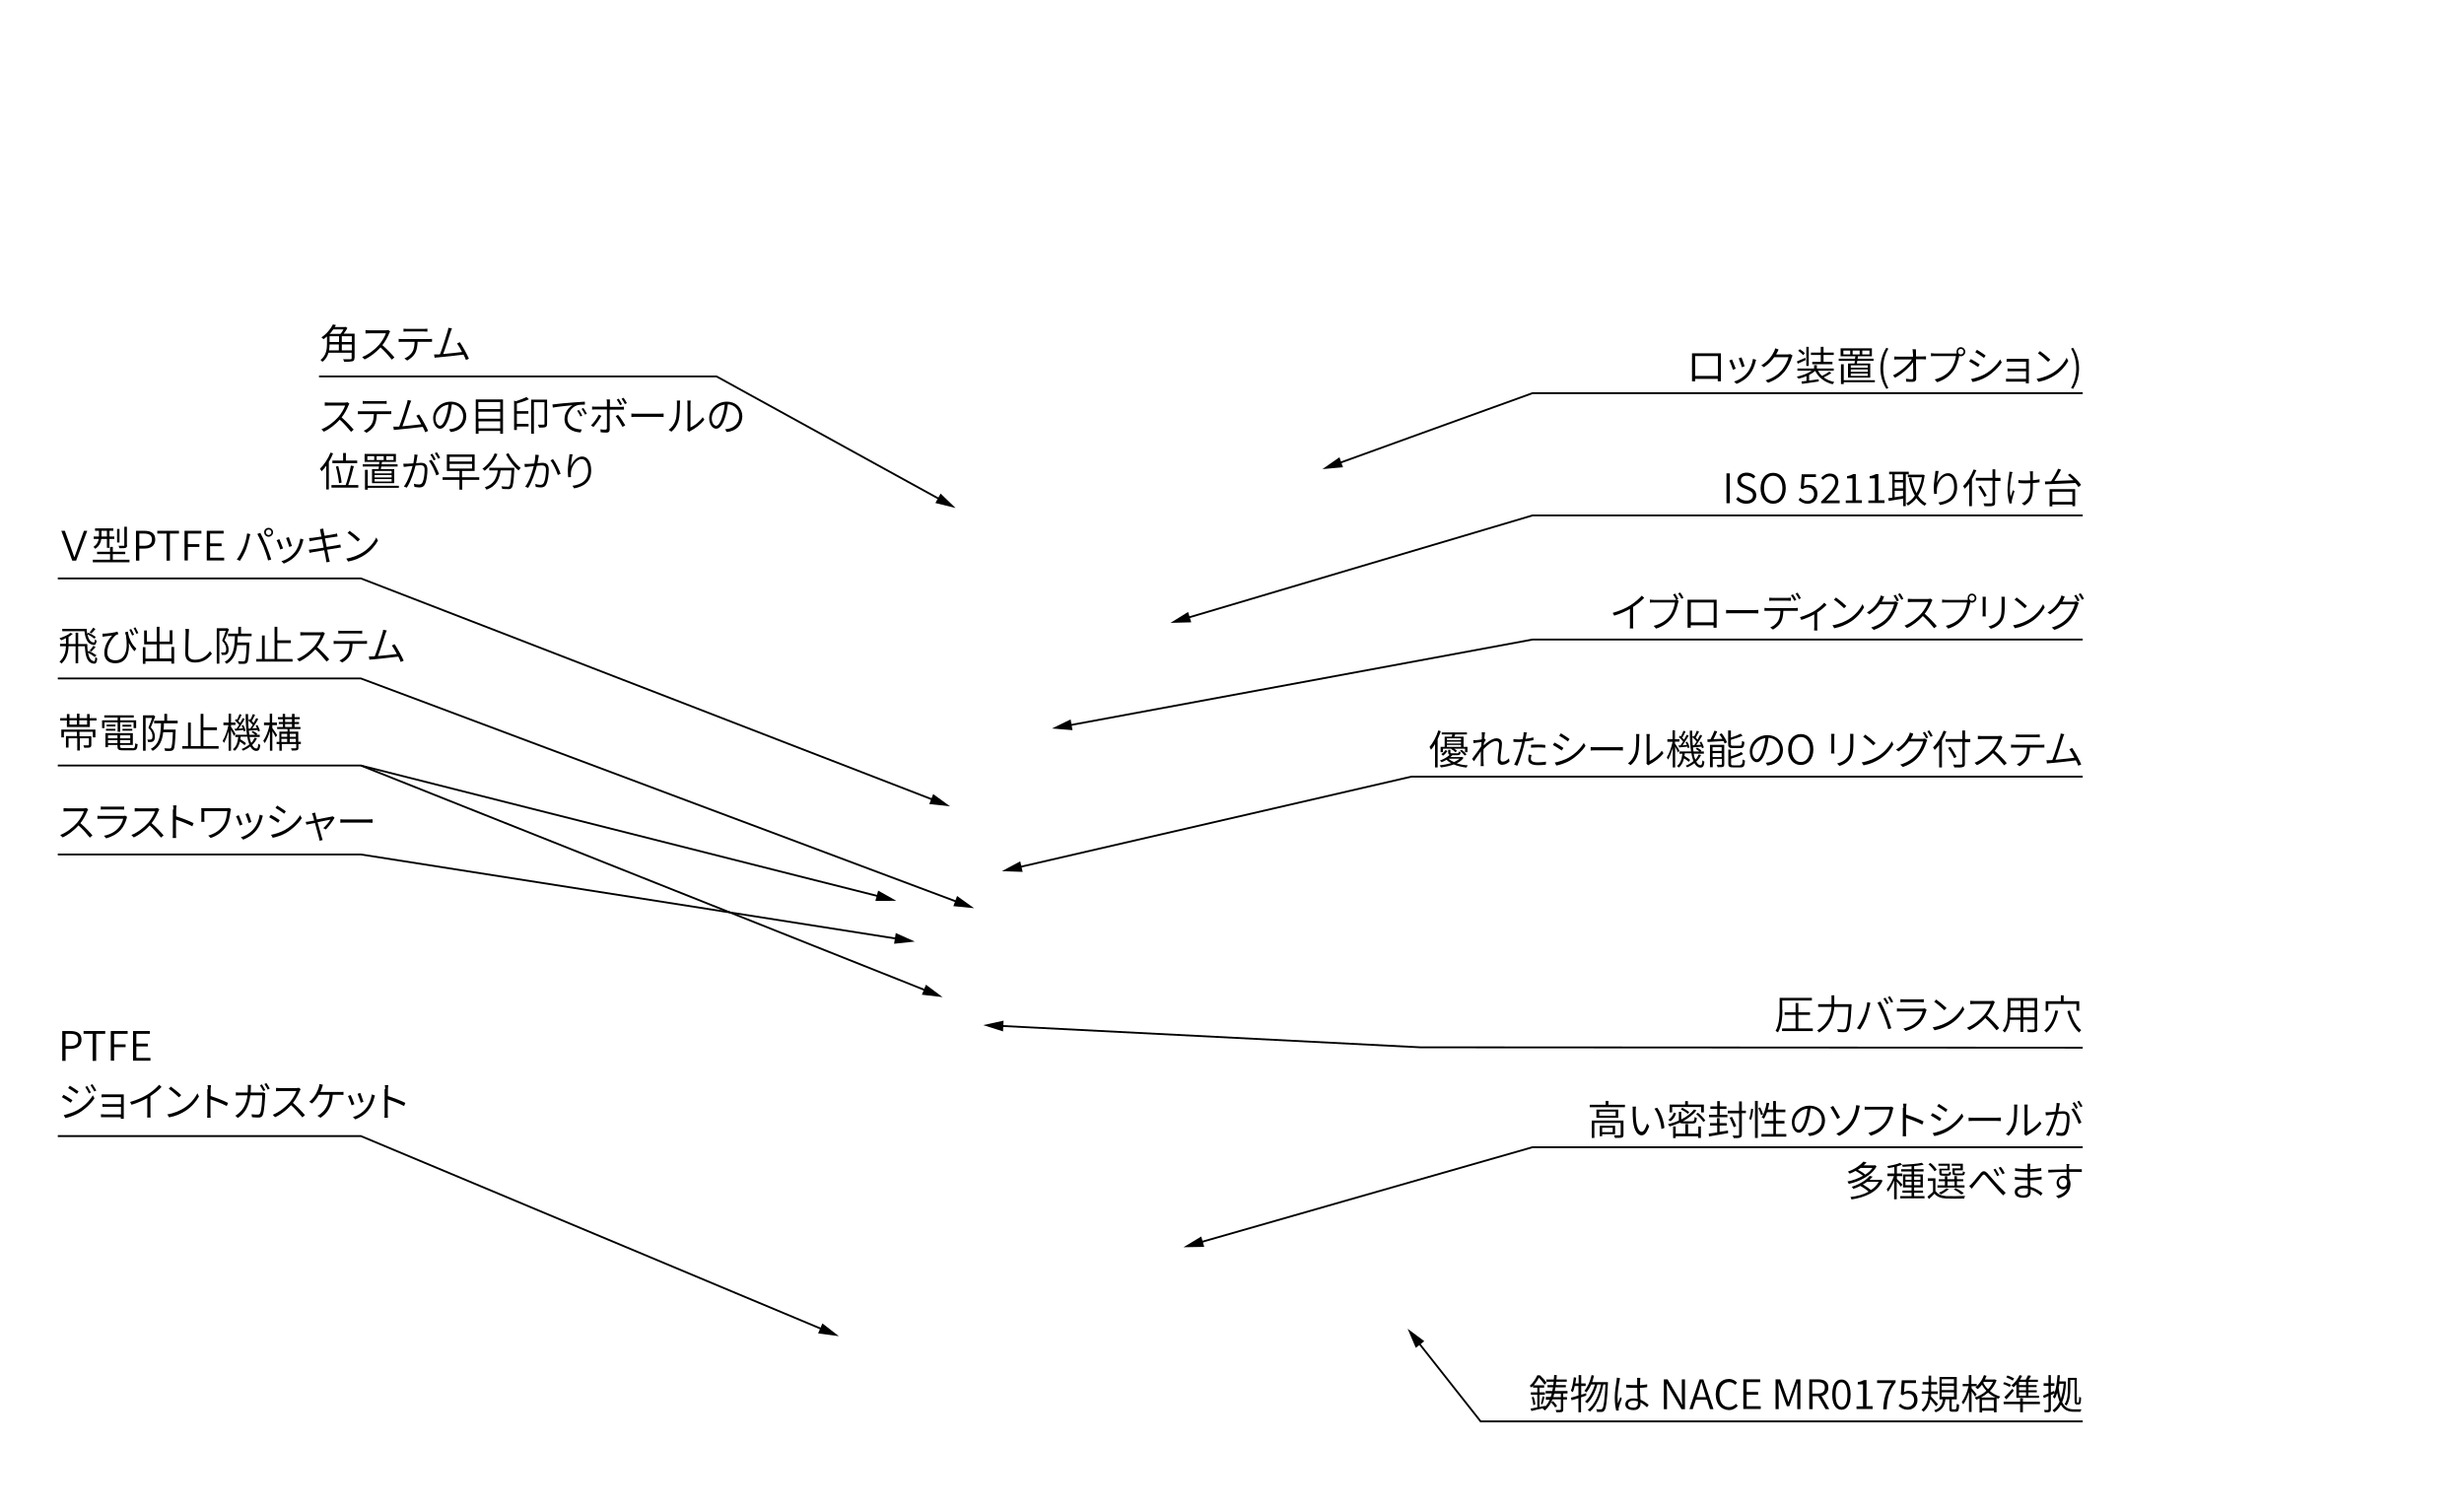 <?xml version="1.0" encoding="utf-8"?>
<!-- Generator: Adobe Illustrator 25.2.1, SVG Export Plug-In . SVG Version: 6.00 Build 0)  -->
<svg version="1.1" id="圖層_1" xmlns="http://www.w3.org/2000/svg" xmlns:xlink="http://www.w3.org/1999/xlink" x="0px" y="0px"
	 viewBox="0 0 1330 815" style="enable-background:new 0 0 1330 815;" xml:space="preserve">
<style type="text/css">
	.st0{fill:none;stroke:#000000;stroke-miterlimit:10;}
</style>
<g>
	<g>
		<path d="M191.3,193.3c0,1-0.3,1.5-1.1,1.7c-0.8,0.2-2.2,0.3-4.4,0.3c-0.1-0.4-0.4-1-0.6-1.4c1.8,0,3.5,0,4,0
			c0.5,0,0.6-0.2,0.6-0.6v-2.9h-12.5c-0.5,1.8-1.5,3.6-3.3,4.9c-0.2-0.3-0.7-0.8-1-1c3.1-2.4,3.5-5.9,3.5-8.7v-4
			c-0.6,0.5-1.2,1-1.9,1.5c-0.3-0.3-0.7-0.8-1.1-1c3-2,5.1-4.8,6.2-7l1.6,0.3c-0.2,0.4-0.4,0.7-0.6,1.1h5.5l0.3-0.1l1,0.6
			c-0.5,1.1-1.3,2.2-2,3.1h5.9V193.3z M177.9,185.9c0,1-0.1,2.1-0.3,3.2h5.3v-3.2H177.9z M179.9,177.8c-0.6,0.8-1.2,1.7-2,2.4h5.9
			c0.6-0.7,1.2-1.6,1.6-2.4H179.9z M177.9,184.6h5.1v-3.1h-5.1V184.6z M189.9,181.5h-5.4v3.1h5.4V181.5z M189.9,189.1v-3.2h-5.4v3.2
			H189.9z"/>
		<path d="M210.1,179.8c-0.7,1.9-2.2,4.6-3.7,6.5c2.3,2,5,4.8,6.5,6.6l-1.4,1.2c-1.5-1.9-3.9-4.6-6.1-6.6c-2.4,2.6-5.3,5-8.6,6.5
			l-1.3-1.3c3.5-1.4,6.8-4,9.1-6.6c1.5-1.7,3.1-4.4,3.7-6.2h-8.8c-0.8,0-2,0.1-2.2,0.1v-1.8c0.2,0,1.5,0.1,2.2,0.1h8.6
			c0.7,0,1.2-0.1,1.5-0.2l1,0.8C210.5,179.1,210.2,179.5,210.1,179.8z"/>
		<path d="M217.1,183h14.4c0.5,0,1.1,0,1.7-0.1v1.6c-0.5,0-1.1,0-1.7,0h-6.1c-0.1,2.4-0.4,4.4-1.3,6.1c-0.8,1.5-2.5,3-4.3,4
			l-1.5-1.1c1.7-0.7,3.3-2,4.2-3.4c1-1.6,1.2-3.5,1.3-5.6h-6.7c-0.7,0-1.3,0-1.9,0.1v-1.7C215.8,183,216.4,183,217.1,183z
			 M219.8,177.5h8.9c0.6,0,1.4,0,2-0.1v1.6c-0.6,0-1.4-0.1-2-0.1h-8.9c-0.7,0-1.4,0-2,0.1v-1.6C218.5,177.5,219.1,177.5,219.8,177.5
			z"/>
		<path d="M243.2,179.2c-0.6,2-2.9,9.1-4,11.9c3.3-0.3,7.8-0.8,10.2-1.1c-0.9-1.8-1.9-3.5-2.7-4.6l1.5-0.7c1.5,2.2,4,6.7,4.9,8.9
			l-1.6,0.7c-0.3-0.8-0.7-1.8-1.3-2.9c-3.3,0.4-10.8,1.3-13.8,1.5c-0.6,0-1.2,0.1-1.8,0.2l-0.3-1.8c0.6,0,1.4,0,2,0
			c0.4,0,0.7,0,1.2-0.1c1.2-2.9,3.5-10.2,4.1-12.3c0.3-1,0.4-1.5,0.4-2l2,0.4C243.8,177.7,243.5,178.3,243.2,179.2z"/>
	</g>
	<g>
		<path d="M188.1,218.8c-0.7,1.9-2.2,4.6-3.7,6.5c2.3,2,5,4.8,6.5,6.6l-1.4,1.2c-1.5-1.9-3.9-4.6-6.1-6.6c-2.4,2.6-5.3,5-8.6,6.5
			l-1.3-1.3c3.5-1.4,6.8-4,9.1-6.6c1.5-1.7,3.1-4.4,3.7-6.2h-8.8c-0.8,0-2,0.1-2.2,0.1v-1.8c0.2,0,1.5,0.1,2.2,0.1h8.6
			c0.7,0,1.2-0.1,1.5-0.2l1,0.8C188.5,218.1,188.2,218.5,188.1,218.8z"/>
		<path d="M195.1,222h14.4c0.5,0,1.1,0,1.7-0.1v1.6c-0.5,0-1.1,0-1.7,0h-6.1c-0.1,2.4-0.4,4.4-1.3,6.1c-0.8,1.5-2.5,3-4.3,4
			l-1.5-1.1c1.7-0.7,3.3-2,4.2-3.4c1-1.6,1.2-3.5,1.3-5.6h-6.7c-0.7,0-1.3,0-1.9,0.1v-1.7C193.8,222,194.4,222,195.1,222z
			 M197.8,216.5h8.9c0.6,0,1.4,0,2-0.1v1.6c-0.6,0-1.4-0.1-2-0.1h-8.9c-0.7,0-1.4,0-2,0.1v-1.6C196.5,216.5,197.1,216.5,197.8,216.5
			z"/>
		<path d="M221.2,218.2c-0.6,2-2.9,9.1-4,11.9c3.3-0.3,7.8-0.8,10.2-1.1c-0.9-1.8-1.9-3.5-2.7-4.6l1.5-0.7c1.5,2.2,4,6.7,4.9,8.9
			l-1.6,0.7c-0.3-0.8-0.7-1.8-1.3-2.9c-3.3,0.4-10.8,1.3-13.8,1.5c-0.6,0-1.2,0.1-1.8,0.2l-0.3-1.8c0.6,0,1.4,0,2,0
			c0.4,0,0.7,0,1.2-0.1c1.2-2.9,3.5-10.2,4.1-12.3c0.3-1,0.4-1.5,0.4-2l2,0.4C221.8,216.7,221.5,217.3,221.2,218.2z"/>
		<path d="M243.3,233.2l-0.9-1.5c0.7-0.1,1.4-0.2,1.9-0.3c2.8-0.6,5.7-2.8,5.7-6.7c0-3.3-2.2-6.2-6.1-6.5c-0.3,2.1-0.7,4.4-1.3,6.4
			c-1.3,4.5-3.1,6.8-5,6.8c-1.9,0-3.8-2.2-3.8-5.8c0-4.7,4.2-8.8,9.5-8.8c5.1,0,8.4,3.6,8.4,8C251.5,229.5,248.4,232.6,243.3,233.2z
			 M237.5,229.8c1,0,2.3-1.5,3.4-5.3c0.6-1.9,1-4,1.2-6.1c-4.3,0.5-7,4.2-7,7.3C235.1,228.5,236.5,229.8,237.5,229.8z"/>
		<path d="M271.5,215.6v18.5H270v-1.5h-11.7v1.5h-1.5v-18.5H271.5z M258.2,217v3.8H270V217H258.2z M258.2,222.2v3.8H270v-3.8H258.2z
			 M270,231.2v-3.8h-11.7v3.8H270z"/>
		<path d="M285.5,215.5c-1.8,0.9-4.3,1.7-6.5,2.3v4.1h6.2v1.4H279v5.5h6.3v1.4H279v1.9h-1.5v-15.9l0.9,0.4c2.1-0.7,4.4-1.6,5.8-2.3
			L285.5,215.5z M295.3,228.8c0,0.9-0.2,1.4-0.8,1.7c-0.7,0.3-1.8,0.3-3.5,0.3c-0.1-0.4-0.4-1.1-0.6-1.6c1.4,0.1,2.6,0,3,0
			c0.4,0,0.5-0.1,0.5-0.5v-11.6h-5.7v17h-1.5v-18.4h8.6V228.8z"/>
		<path d="M300.1,218.1c1.4-0.2,5.6-0.6,9.7-0.9c2.4-0.2,4.4-0.3,5.9-0.4l0,1.6c-1.3,0-3.2,0-4.3,0.4c-3.2,1.1-5.1,4.5-5.1,7.1
			c0,4.4,4.1,5.8,7.7,5.9l-0.6,1.6c-4-0.1-8.7-2.2-8.7-7.2c0-3.5,2.2-6.3,4.3-7.5c-2.4,0.3-8.2,0.8-10.6,1.3l-0.2-1.7
			C299,218.2,299.7,218.2,300.1,218.1z M314.3,224.3l-1,0.5c-0.5-1-1.1-2.2-1.8-3.1l1-0.4C313,221.9,313.8,223.3,314.3,224.3z
			 M316.8,223.3l-1,0.5c-0.5-1-1.2-2.2-1.9-3.1l1-0.5C315.4,221,316.3,222.3,316.8,223.3z"/>
		<path d="M320.3,230.5l-1.3-0.9c1.5-1.3,3.4-4,4.2-5.8l1.4,0.7C323.6,226.4,321.5,229.2,320.3,230.5z M329.2,217.2v2.4h5.9
			c0.5,0,1.2,0,1.7-0.1v1.6c-0.6,0-1.2,0-1.7,0h-6v10.7c0,1.1-0.5,1.7-1.8,1.7c-0.9,0-2.2-0.1-3.1-0.2l-0.1-1.6c1,0.2,2,0.2,2.6,0.2
			c0.6,0,0.9-0.3,0.9-0.8c0-1.3,0-8.9,0-9.9v-0.2h-6.2c-0.7,0-1.3,0-1.8,0.1v-1.7c0.6,0.1,1.1,0.1,1.8,0.1h6.2v-2.4
			c0-0.5-0.1-1.2-0.2-1.5h1.8C329.2,216,329.2,216.8,329.2,217.2z M337.5,229.6l-1.5,0.8c-0.9-1.7-2.5-4.4-3.7-5.8l1.3-0.7
			C334.9,225.3,336.6,228,337.5,229.6z M335.8,218.2l-1.1,0.5c-0.4-0.9-1.2-2.2-1.8-3l1.1-0.5C334.5,216.1,335.3,217.3,335.8,218.2z
			 M338.4,217.6l-1.1,0.5c-0.5-0.9-1.2-2.1-1.8-2.9l1.1-0.5C337.1,215.5,338,216.8,338.4,217.6z"/>
		<path d="M343.8,223.3h12.1c1.1,0,1.9-0.1,2.3-0.1v1.9c-0.4,0-1.3-0.1-2.3-0.1h-12.1c-1.2,0-2.3,0-3,0.1v-1.9
			C341.5,223.3,342.6,223.3,343.8,223.3z"/>
		<path d="M364.7,226.6c0.7-2,0.7-6.5,0.7-8.9c0-0.6,0-1.1-0.1-1.5h1.8c0,0.3-0.1,0.9-0.1,1.5c0,2.4-0.1,7.1-0.7,9.3
			c-0.6,2.3-2.1,4.5-3.9,6l-1.5-1C362.7,230.8,364.1,228.8,364.7,226.6z M371.1,231v-13.2c0-0.8-0.1-1.4-0.1-1.6h1.8
			c0,0.2-0.1,0.8-0.1,1.6v12.9c2.1-0.9,4.9-3,6.6-5.5l0.9,1.3c-1.9,2.6-5,4.8-7.5,6.1c-0.4,0.2-0.6,0.4-0.7,0.5l-1-0.9
			C371,231.8,371.1,231.4,371.1,231z"/>
		<path d="M392.3,233.2l-0.9-1.5c0.7-0.1,1.4-0.2,1.9-0.3c2.8-0.6,5.7-2.8,5.7-6.7c0-3.3-2.2-6.2-6.1-6.5c-0.3,2.1-0.7,4.4-1.3,6.4
			c-1.3,4.5-3.1,6.8-5,6.8c-1.9,0-3.8-2.2-3.8-5.8c0-4.7,4.2-8.8,9.5-8.8c5.1,0,8.4,3.6,8.4,8C400.5,229.5,397.5,232.6,392.3,233.2z
			 M386.6,229.8c1,0,2.3-1.5,3.4-5.3c0.6-1.9,1-4,1.2-6.1c-4.3,0.5-7,4.2-7,7.3C384.2,228.5,385.5,229.8,386.6,229.8z"/>
		<path d="M179.8,244.7c-0.6,1.6-1.4,3.1-2.3,4.6v14.9h-1.4v-12.8c-0.8,1.1-1.7,2.2-2.5,3c-0.2-0.3-0.6-1.1-0.9-1.4
			c2.2-2.1,4.4-5.4,5.7-8.7L179.8,244.7z M193.4,261.8v1.4h-14.5v-1.4h7.7c1-2.8,2.2-7.3,2.8-10.5l1.6,0.3c-0.8,3.3-2,7.5-3,10.2
			H193.4z M185.2,248.6v-4.1h1.5v4.1h6.1v1.4h-13.4v-1.4H185.2z M183,260.8c-0.2-2.2-0.9-6.1-1.7-9l1.3-0.2c0.8,2.9,1.6,6.7,1.8,8.9
			L183,260.8z"/>
		<path d="M204.3,253.2c0.1-0.4,0.2-0.9,0.2-1.4h-8.7v-1.2h8.8c0-0.4,0.1-0.9,0.2-1.3h-8v-4.3h16.9v4.3h-7.5
			c-0.1,0.4-0.1,0.8-0.2,1.3h8.6v1.2h-8.8c-0.1,0.5-0.2,0.9-0.2,1.4h7.2v7.6h-12v-7.6H204.3z M215.3,263.3h-16.8v1h-1.5v-10.7h1.5
			v8.6h16.8V263.3z M202,246.2h-3.7v2.1h3.7V246.2z M211.4,254.2h-9.2v1.3h9.2V254.2z M211.4,256.4h-9.2v1.3h9.2V256.4z
			 M211.4,258.6h-9.2v1.3h9.2V258.6z M203.3,248.3h3.8v-2.1h-3.8V248.3z M208.5,248.3h3.9v-2.1h-3.9V248.3z"/>
		<path d="M225.2,246.7c-0.1,0.6-0.3,2-0.6,3.3c1.1-0.1,2-0.2,2.6-0.2c1.9,0,3.5,0.7,3.5,3.6c0,2.6-0.4,6.1-1.3,7.9
			c-0.7,1.5-1.8,1.8-3.1,1.8c-0.8,0-1.9-0.2-2.6-0.3l-0.3-1.7c0.9,0.3,2.1,0.4,2.7,0.4c0.8,0,1.5-0.2,2-1.2c0.7-1.5,1.1-4.4,1.1-6.8
			c0-2.1-0.9-2.4-2.4-2.4c-0.6,0-1.5,0.1-2.5,0.2c-0.8,3.2-2.3,8.1-4.7,11.9l-1.6-0.6c2.3-3,3.9-8.1,4.7-11.1
			c-1.2,0.1-2.4,0.2-2.9,0.3c-0.5,0.1-1.3,0.2-1.9,0.2l-0.2-1.7c0.7,0,1.2,0,1.9,0c0.7,0,2.1-0.1,3.5-0.2c0.3-1.6,0.6-3.3,0.6-4.8
			l1.8,0.2C225.3,245.9,225.2,246.3,225.2,246.7z M237,255.9l-1.5,0.7c-0.7-2.2-2.4-6-4-7.8l1.4-0.6
			C234.3,249.9,236.3,253.9,237,255.9z M235.2,248l-1.1,0.5c-0.4-0.9-1.2-2.2-1.8-3.1l1.1-0.5C233.9,245.7,234.7,247,235.2,248z
			 M237.6,247.1l-1.1,0.5c-0.5-1-1.2-2.2-1.8-3l1.1-0.5C236.3,244.9,237.2,246.2,237.6,247.1z"/>
		<path d="M258.8,259h-9.3v5.3H248V259h-9.1v-1.4h9.1v-3.4h-6.8v-8.9h15v8.9h-6.8v3.4h9.3V259z M242.7,249.1h12.1v-2.5h-12.1V249.1z
			 M242.7,252.9h12.1v-2.5h-12.1V252.9z"/>
		<path d="M268.5,245.1c-1.5,3.7-4.1,6.9-6.9,9c-0.2-0.3-0.9-0.9-1.2-1.1c2.8-1.9,5.2-4.9,6.6-8.3L268.5,245.1z M277.6,252.5
			c0,0,0,0.5,0,0.7c-0.3,6.8-0.7,9.3-1.4,10.1c-0.5,0.5-0.9,0.7-1.6,0.7c-0.7,0-2.1,0-3.5-0.1c0-0.4-0.2-1-0.5-1.4
			c1.5,0.1,2.9,0.2,3.4,0.2c0.5,0,0.7,0,0.9-0.3c0.6-0.5,0.9-2.8,1.2-8.5h-5.9c-0.6,4.4-2,8.4-7.6,10.4c-0.2-0.4-0.6-0.9-0.9-1.3
			c5.2-1.7,6.4-5.3,7-9.1h-4.6v-1.4H277.6z M274.5,244.6c1.4,3,4.2,6.3,6.6,8c-0.4,0.3-0.9,0.9-1.2,1.3c-2.4-1.9-5.2-5.5-6.8-8.7
			L274.5,244.6z"/>
		<path d="M290.7,246.7c-0.1,0.6-0.4,2-0.6,3.3c1.1-0.1,2-0.2,2.6-0.2c1.9,0,3.5,0.7,3.5,3.6c0,2.6-0.4,6.1-1.3,7.9
			c-0.7,1.5-1.8,1.8-3.1,1.8c-0.9,0-1.9-0.2-2.6-0.3l-0.3-1.6c0.9,0.3,2.1,0.5,2.7,0.5c0.8,0,1.5-0.2,2-1.2c0.7-1.5,1.1-4.4,1.1-6.9
			c0-2.1-1-2.4-2.4-2.4c-0.6,0-1.5,0.1-2.5,0.2c-0.8,3.1-2.3,8.1-4.7,11.9l-1.6-0.6c2.3-3,3.9-8.1,4.6-11.1
			c-1.2,0.1-2.3,0.2-2.9,0.3c-0.5,0.1-1.4,0.2-1.9,0.2l-0.2-1.7c0.7,0,1.2,0,1.9,0c0.7,0,2.1-0.1,3.4-0.2c0.4-1.6,0.6-3.3,0.6-4.8
			l1.8,0.2C290.9,245.8,290.8,246.3,290.7,246.7z M302.6,255.7l-1.5,0.7c-0.7-2.2-2.4-6.1-4-7.9l1.4-0.7
			C299.9,249.6,301.9,253.6,302.6,255.7z"/>
		<path d="M308.1,251.7c0.9-2.4,3.2-5.3,6.1-5.3c2.9,0,4.9,2.9,4.9,7.5c0,6.1-3.9,8.7-9.2,9.7l-0.9-1.4c4.8-0.7,8.5-2.7,8.5-8.3
			c0-3.5-1.2-6.1-3.6-6.1c-2.8,0-5.4,4-5.7,6.9c-0.1,0.9-0.1,1.7,0,2.8l-1.5,0.1c-0.1-0.8-0.2-2-0.2-3.5c0-2.1,0.5-5.4,0.7-7.1
			c0.1-0.6,0.1-1.2,0.2-1.8l1.7,0C308.6,247,308.2,250.1,308.1,251.7z"/>
	</g>
	<g>
		<g>
			<polyline class="st0" points="172.2,203.2 386.8,203.2 508,269.9 			"/>
			<g>
				<polygon points="504.9,271.5 515.8,274.2 507.7,266.4 				"/>
			</g>
		</g>
	</g>
	<g>
		<path d="M33.1,286.5H35l3.2,8.9c0.7,1.9,1.2,3.4,1.9,5.3h0.1c0.7-1.9,1.2-3.4,1.9-5.3l3.2-8.9h1.8l-6,16.1h-2.1L33.1,286.5z"/>
		<path d="M69.9,302.1v1.4H50.1v-1.4h9.3v-3h-7v-1.3h7v-2.6h1.5v2.6h6.7v1.3h-6.7v3H69.9z M54.7,290.9c-0.3,1.9-1.1,3.9-3.3,5.3
			c-0.2-0.3-0.7-0.8-1-1c1.9-1.2,2.6-2.8,2.9-4.3h-2.7v-1.3h2.8v-0.2v-2.9h-2.1v-1.3h9.9v1.3h-2.1v3.1h2.6v1.3h-2.6v4.8h-1.4v-4.8
			H54.7z M54.8,289.6h2.9v-3.1h-2.9v2.9V289.6z M64.5,292.8h-1.3v-7.3h1.3V292.8z M68.6,294.2c0,0.9-0.2,1.2-0.8,1.5
			c-0.6,0.2-1.7,0.2-3.3,0.2c-0.1-0.4-0.3-0.9-0.5-1.3c1.3,0,2.4,0,2.7,0c0.4,0,0.4-0.1,0.4-0.4v-9.9h1.4V294.2z"/>
		<path d="M73.3,286.5h4.5c3.6,0,6,1.2,6,4.7c0,3.3-2.3,4.9-5.9,4.9h-2.7v6.5h-1.8V286.5z M77.6,294.6c2.9,0,4.4-1,4.4-3.4
			c0-2.4-1.5-3.2-4.4-3.2h-2.4v6.6H77.6z"/>
		<path d="M89.8,288h-4.9v-1.5h11.7v1.5h-4.9v14.6h-1.8V288z"/>
		<path d="M99.5,286.5h9.2v1.5h-7.3v5.7h6.2v1.5h-6.2v7.3h-1.8V286.5z"/>
		<path d="M111.5,286.5h9.2v1.5h-7.3v5.3h6.2v1.5h-6.2v6.2h7.6v1.5h-9.4V286.5z"/>
		<path d="M133.4,287.9l1.7,0.4c-0.1,0.5-0.3,1-0.4,1.5c-0.3,1.3-1.1,4.6-2,6.9c-0.8,2-2,4.2-3.2,6l-1.7-0.7c1.4-1.8,2.6-4.1,3.4-6
			C132.2,293.8,133.1,290.4,133.4,287.9z M138.9,288.2l1.6-0.6c0.9,1.6,2.3,4.6,3.2,6.9c0.9,2.2,2.1,5.5,2.7,7.5l-1.7,0.5
			c-0.5-2.2-1.6-5.2-2.5-7.5C141.2,292.9,139.8,289.8,138.9,288.2z M145,284.9c1.3,0,2.4,1.1,2.4,2.4c0,1.3-1.1,2.4-2.4,2.4
			c-1.4,0-2.4-1.1-2.4-2.4C142.5,286,143.6,284.9,145,284.9z M145,288.8c0.8,0,1.5-0.7,1.5-1.5s-0.7-1.5-1.5-1.5
			c-0.8,0-1.5,0.7-1.5,1.5S144.2,288.8,145,288.8z"/>
		<path d="M152.8,296l-1.5,0.6c-0.3-1.1-1.5-4.2-2-5l1.5-0.6C151.2,292,152.4,294.9,152.8,296z M163.5,292.2
			c-0.6,2.4-1.5,4.8-3.1,6.8c-2,2.6-4.7,4.2-7.2,5.2l-1.3-1.3c2.6-0.7,5.3-2.4,7.1-4.7c1.6-1.9,2.7-4.7,3.1-7.5l1.7,0.5
			C163.7,291.6,163.6,291.9,163.5,292.2z M157.6,294.7l-1.5,0.5c-0.2-1-1.3-3.8-1.7-4.8l1.5-0.5
			C156.3,290.9,157.3,293.8,157.6,294.7z"/>
		<path d="M172.7,285.6l1.8-0.3c0,0.4,0.1,1,0.2,1.5c0,0.2,0.2,1.1,0.5,2.4c2.2-0.4,4.2-0.7,5.2-0.9c0.6-0.1,1.1-0.2,1.5-0.4
			l0.3,1.7c-0.3,0-0.9,0.1-1.5,0.2c-1,0.2-3.1,0.5-5.3,0.8c0.3,1.4,0.6,3,0.9,4.6c2.3-0.4,4.4-0.7,5.5-0.9c0.9-0.2,1.5-0.3,1.9-0.4
			l0.3,1.6c-0.4,0-1.1,0.2-1.9,0.3c-1.2,0.2-3.3,0.5-5.5,0.9c0.4,2.2,0.8,4,0.9,4.5c0.2,0.6,0.3,1.4,0.5,2l-1.8,0.3
			c-0.1-0.7-0.2-1.4-0.3-2c-0.1-0.5-0.4-2.3-0.9-4.5c-2.5,0.4-5,0.8-6,1c-0.8,0.2-1.4,0.3-1.9,0.4l-0.4-1.7c0.5,0,1.3-0.1,1.9-0.2
			c1.1-0.2,3.6-0.5,6.1-0.9c-0.3-1.6-0.6-3.2-0.9-4.6c-2.1,0.3-4.1,0.6-4.9,0.8c-0.6,0.1-1.1,0.2-1.7,0.4l-0.4-1.8
			c0.5,0,1.1-0.1,1.8-0.1c0.9-0.1,2.8-0.4,4.9-0.7c-0.2-1.2-0.4-2.1-0.5-2.4C173,286.5,172.8,286,172.7,285.6z"/>
		<path d="M195.9,298.1c3.3-2.1,6-5.3,7.2-8l0.9,1.7c-1.5,2.7-4,5.7-7.3,7.8c-2.2,1.4-5,2.8-8.8,3.5l-1-1.6
			C190.9,300.8,193.8,299.4,195.9,298.1z M194.3,291.1l-1.2,1.2c-1.1-1.1-3.8-3.5-5.5-4.6l1.1-1.2
			C190.3,287.6,193.1,289.9,194.3,291.1z"/>
	</g>
	<g>
		<g>
			<polyline class="st0" points="31.2,312.2 194.8,312.2 504.5,432 			"/>
			<g>
				<polygon points="501.6,434 512.8,435.2 503.7,428.6 				"/>
			</g>
		</g>
	</g>
	<g>
		<path d="M47.1,437.8c-0.7,1.9-2.2,4.6-3.7,6.5c2.3,2,5,4.8,6.5,6.6l-1.4,1.2c-1.5-1.9-3.9-4.6-6.1-6.6c-2.4,2.6-5.3,5-8.6,6.5
			l-1.3-1.3c3.5-1.4,6.8-4,9.1-6.6c1.5-1.7,3.1-4.4,3.7-6.2h-8.8c-0.8,0-2,0.1-2.2,0.1v-1.8c0.2,0,1.5,0.1,2.2,0.1h8.6
			c0.7,0,1.2-0.1,1.5-0.2l1,0.8C47.5,437.1,47.2,437.5,47.1,437.8z"/>
		<path d="M68.4,441.6c-0.6,2.2-1.6,4.5-3.2,6.3c-2.3,2.5-5.1,3.8-7.9,4.6l-1.2-1.4c3.1-0.6,5.9-2,7.7-4.1c1.4-1.4,2.3-3.4,2.7-5.1
			H54.7c-0.5,0-1.3,0-2.1,0.1v-1.7c0.8,0.1,1.5,0.1,2.1,0.1h11.7c0.5,0,0.9,0,1.1-0.2l1.1,0.7C68.5,441.2,68.4,441.4,68.4,441.6z
			 M56.4,435.4h8.7c0.7,0,1.4,0,1.9-0.1v1.7c-0.5,0-1.2-0.1-2-0.1h-8.7c-0.6,0-1.3,0-1.9,0.1v-1.7C55.1,435.4,55.8,435.4,56.4,435.4
			z"/>
		<path d="M85.5,437.8c-0.7,1.9-2.2,4.6-3.7,6.5c2.3,2,5,4.8,6.5,6.6l-1.4,1.2c-1.5-1.9-3.9-4.6-6.1-6.6c-2.4,2.6-5.3,5-8.6,6.5
			l-1.3-1.3c3.5-1.4,6.8-4,9.1-6.6c1.5-1.7,3.1-4.4,3.7-6.2h-8.8c-0.8,0-2,0.1-2.2,0.1v-1.8c0.2,0,1.5,0.1,2.2,0.1h8.6
			c0.7,0,1.2-0.1,1.5-0.2l1,0.8C85.9,437.1,85.6,437.5,85.5,437.8z"/>
		<path d="M93.6,436.9c0-0.6,0-1.6-0.2-2.2h1.9c-0.1,0.7-0.2,1.6-0.2,2.2c0,1,0,2.3,0,3.7c2.9,0.9,7.1,2.5,9.4,3.7l-0.7,1.7
			c-2.4-1.3-6.3-2.8-8.8-3.6c0,3.4,0,6.8,0,7.4c0,0.7,0,1.8,0.1,2.5h-1.9c0.1-0.7,0.1-1.7,0.1-2.5V436.9z"/>
		<path d="M124.4,437.9c-0.4,2.7-0.8,5.8-2.4,8.2c-1.8,2.8-4.8,5.1-8.3,6.2l-1.3-1.3c3.3-0.9,6.4-2.8,8.2-5.7c1.3-2,1.9-4.9,2.1-7.5
			h-12.4v4.5c0,0.3,0,0.8,0.1,1.3h-1.8c0.1-0.5,0.1-0.9,0.1-1.3v-4.7c0-0.5,0-0.9-0.1-1.4c0.6,0,1.3,0,2.3,0h11.4
			c0.4,0,0.9,0,1.3-0.1l1.2,0.7C124.5,437.1,124.4,437.7,124.4,437.9z"/>
		<path d="M130.9,445l-1.5,0.6c-0.3-1.1-1.5-4.2-2-5l1.5-0.6C129.3,441,130.5,443.9,130.9,445z M141.6,441.2
			c-0.6,2.4-1.5,4.8-3.1,6.8c-2,2.6-4.7,4.2-7.2,5.2l-1.3-1.3c2.6-0.7,5.3-2.4,7.1-4.7c1.6-1.9,2.7-4.7,3.1-7.5l1.7,0.6
			C141.8,440.6,141.7,440.9,141.6,441.2z M135.7,443.7l-1.5,0.5c-0.2-1-1.3-3.8-1.7-4.8l1.5-0.5
			C134.4,439.9,135.5,442.8,135.7,443.7z"/>
		<path d="M151,442.7l-0.9,1.4c-1.1-0.8-3.5-2.3-4.8-3l0.9-1.3C147.5,440.4,150.1,442,151,442.7z M153.7,448c3.7-2.1,6.5-5,8.3-8
			l0.9,1.6c-1.9,2.9-4.9,5.8-8.4,7.9c-2.2,1.3-5.2,2.3-7.3,2.7l-0.9-1.6C148.8,450.1,151.5,449.2,153.7,448z M154.3,437.9l-0.9,1.3
			c-1-0.8-3.4-2.4-4.7-3.1l0.9-1.3C150.8,435.5,153.4,437.2,154.3,437.9z"/>
		<path d="M170.3,439.6c0.1,0.5,0.4,1.5,0.7,2.7c3.2-0.6,7-1.3,7.8-1.5c0.2,0,0.6-0.1,0.8-0.2l1,0.7c-0.9,1.8-3.2,4.9-4.7,6.4
			l-1.4-0.7c1.4-1.2,3.1-3.3,3.9-4.6c-0.5,0.1-3.8,0.7-7,1.4c0.9,3.2,2,7.2,2.3,8.1c0.1,0.4,0.3,1.1,0.5,1.5l-1.7,0.4
			c0-0.5-0.2-1-0.3-1.5c-0.3-1-1.4-5-2.2-8.1c-2.1,0.4-4,0.8-4.6,0.9l-0.4-1.5c0.6,0,1.1-0.1,1.8-0.2c0.3,0,1.4-0.2,2.8-0.5
			c-0.3-1.2-0.6-2.2-0.7-2.6c-0.2-0.6-0.3-0.9-0.5-1.3l1.7-0.4C170.1,438.6,170.2,439,170.3,439.6z"/>
		<path d="M186.7,442.3h12.1c1.1,0,1.9-0.1,2.3-0.1v1.9c-0.4,0-1.3-0.1-2.3-0.1h-12.1c-1.2,0-2.3,0-3,0.1v-1.9
			C184.3,442.3,185.4,442.3,186.7,442.3z"/>
	</g>
	<g>
		<g>
			<polyline class="st0" points="31.2,461.2 194.8,461.2 485,506.8 			"/>
			<g>
				<polygon points="482.6,509.4 493.8,508.2 483.5,503.6 				"/>
			</g>
		</g>
	</g>
	<g>
		<path d="M33.5,556.5H38c3.6,0,6,1.2,6,4.7c0,3.3-2.3,4.9-5.9,4.9h-2.7v6.5h-1.8V556.5z M37.8,564.6c2.9,0,4.4-1,4.4-3.4
			c0-2.4-1.5-3.2-4.4-3.2h-2.4v6.6H37.8z"/>
		<path d="M50,558h-4.9v-1.5h11.7v1.5h-4.9v14.6H50V558z"/>
		<path d="M59.7,556.5h9.2v1.5h-7.3v5.7h6.2v1.5h-6.2v7.3h-1.8V556.5z"/>
		<path d="M71.7,556.5h9.2v1.5h-7.3v5.3h6.2v1.5h-6.2v6.2h7.6v1.5h-9.4V556.5z"/>
		<path d="M39.1,593.8l-0.9,1.4c-1.1-0.8-3.5-2.3-4.8-3l0.9-1.3C35.6,591.6,38.2,593.2,39.1,593.8z M41.8,599.2c3.7-2.1,6.5-5,8.3-8
			l0.9,1.6c-1.9,2.9-4.9,5.8-8.4,7.9c-2.2,1.3-5.2,2.3-7.3,2.8l-0.9-1.6C36.9,601.3,39.6,600.4,41.8,599.2z M42.4,589.1l-0.9,1.3
			c-1-0.8-3.4-2.4-4.7-3.1l0.9-1.3C38.9,586.7,41.4,588.4,42.4,589.1z M49.1,589.7l-1.1,0.5c-0.5-1.1-1.3-2.5-2-3.5l1.1-0.5
			C47.5,587,48.5,588.7,49.1,589.7z M52,588.6l-1.1,0.5c-0.6-1.1-1.4-2.4-2.1-3.4l1.1-0.5C50.4,586,51.4,587.6,52,588.6z"/>
		<path d="M57,590.7h8.5c0.5,0,1,0,1.3,0c0,0.2,0,0.6,0,1.1v11c0,0.4,0,0.8,0,1.1h-1.6c0-0.2,0-0.5,0-0.9h-8.9c-0.7,0-1.5,0-1.8,0
			v-1.6c0.4,0,1,0.1,1.8,0.1h9v-4.1h-8.1c-0.7,0-1.5,0-1.9,0v-1.5c0.4,0,1.1,0.1,1.9,0.1h8.1v-3.8H57c-0.5,0-1.8,0-2.2,0.1v-1.5
			C55.2,590.6,56.5,590.7,57,590.7z"/>
		<path d="M79.9,590.6c2.3-1.5,4.4-3.3,6-5.1l1.3,1.2c-1.7,1.8-3.7,3.4-6,4.9v9.4c0,0.8,0,1.8,0.1,2.2h-1.9c0.1-0.4,0.1-1.5,0.1-2.2
			v-8.3c-2.3,1.3-5.4,2.7-8.5,3.6l-0.8-1.5C74,593.7,77.4,592.2,79.9,590.6z"/>
		<path d="M99.3,598.1c3.3-2.1,6-5.3,7.2-8l0.9,1.7c-1.5,2.7-4,5.7-7.3,7.8c-2.2,1.4-5,2.8-8.8,3.5l-1-1.6
			C94.3,600.8,97.2,599.4,99.3,598.1z M97.8,591.1l-1.2,1.2c-1.1-1.1-3.8-3.5-5.5-4.6l1.1-1.2C93.8,587.6,96.6,589.9,97.8,591.1z"/>
		<path d="M112.2,587.9c0-0.6,0-1.6-0.2-2.2h1.9c-0.1,0.7-0.2,1.6-0.2,2.2c0,1,0,2.3,0,3.7c2.9,0.9,7.1,2.5,9.4,3.7l-0.7,1.7
			c-2.4-1.3-6.3-2.8-8.8-3.6c0,3.4,0,6.8,0,7.4c0,0.7,0,1.8,0.1,2.5h-1.9c0.1-0.7,0.1-1.7,0.1-2.5V587.9z"/>
		<path d="M135.4,587.4c0,0.8-0.1,1.6-0.1,2.3h5.5c0.6,0,1,0,1.3-0.1l1.1,0.6c-0.1,0.4-0.1,0.8-0.1,1.1c-0.1,2.1-0.4,8.5-1.3,10.6
			c-0.4,0.9-1.1,1.3-2.3,1.3c-1.1,0-2.4-0.1-3.5-0.2l-0.2-1.6c1.2,0.2,2.4,0.2,3.3,0.2c0.6,0,1.1-0.2,1.3-0.7
			c0.9-1.7,1.1-7.3,1.1-9.7h-6.4c-0.8,6.4-3.1,9.7-6.7,12.2l-1.4-1.2c0.7-0.4,1.5-0.9,2.1-1.5c2.2-2,3.9-4.8,4.5-9.5h-3.8
			c-0.9,0-1.7,0-2.5,0.1v-1.7c0.7,0.1,1.6,0.1,2.4,0.1h4c0-0.7,0.1-1.5,0.1-2.3c0-0.5,0-1.3-0.1-1.8h1.8
			C135.4,586.1,135.4,586.8,135.4,587.4z M143.2,588.4l-1.1,0.5c-0.4-0.9-1.2-2.2-1.8-3.1l1.1-0.5
			C141.9,586.2,142.7,587.5,143.2,588.4z M145.6,587.6l-1.1,0.5c-0.5-0.9-1.2-2.2-1.8-3l1.1-0.5
			C144.3,585.4,145.2,586.7,145.6,587.6z"/>
		<path d="M161.8,588.8c-0.7,1.9-2.2,4.6-3.7,6.5c2.3,2,5,4.8,6.5,6.6l-1.4,1.2c-1.5-1.9-3.9-4.6-6.1-6.6c-2.4,2.6-5.3,5-8.6,6.5
			l-1.3-1.3c3.5-1.4,6.8-4,9.1-6.6c1.5-1.7,3.1-4.4,3.7-6.2h-8.8c-0.8,0-2,0.1-2.2,0.1v-1.8c0.2,0,1.5,0.1,2.2,0.1h8.6
			c0.7,0,1.2-0.1,1.5-0.2l1,0.8C162.2,588.1,161.9,588.5,161.8,588.8z"/>
		<path d="M173.8,587.1c-0.2,0.7-0.5,1.5-0.9,2.3h10.5c0.6,0,1.4,0,2-0.1v1.7c-0.7,0-1.5-0.1-2-0.1h-3.8c-0.4,6.4-2.9,10-6.6,12.4
			l-1.7-1.1c0.6-0.2,1.3-0.6,1.7-1c2.1-1.6,4.6-4.5,4.9-10.3h-5.8c-0.9,1.6-2.4,3.7-3.7,4.7l-1.5-0.9c1.6-1.1,3.2-3.4,3.9-4.8
			c0.6-1.1,1-2.2,1.3-3.1c0.2-0.5,0.2-1.1,0.3-1.7l1.9,0.4C174.1,586.1,173.9,586.7,173.8,587.1z"/>
		<path d="M191.3,596l-1.5,0.6c-0.3-1.1-1.5-4.2-2-5l1.5-0.6C189.8,592,190.9,594.9,191.3,596z M202.1,592.2
			c-0.6,2.4-1.5,4.8-3.1,6.8c-2,2.6-4.7,4.2-7.2,5.2l-1.3-1.3c2.6-0.7,5.3-2.4,7.1-4.7c1.6-1.9,2.7-4.7,3.1-7.5l1.7,0.6
			C202.3,591.6,202.2,591.9,202.1,592.2z M196.2,594.7l-1.5,0.5c-0.2-1-1.3-3.8-1.7-4.8l1.5-0.5
			C194.8,590.9,195.9,593.8,196.2,594.7z"/>
		<path d="M207.9,587.9c0-0.6,0-1.6-0.2-2.2h1.9c-0.1,0.7-0.2,1.6-0.2,2.2c0,1,0,2.3,0,3.7c2.9,0.9,7.1,2.5,9.4,3.7l-0.7,1.7
			c-2.4-1.3-6.3-2.8-8.8-3.6c0,3.4,0,6.8,0,7.4c0,0.7,0,1.8,0.1,2.5h-1.9c0.1-0.7,0.1-1.7,0.1-2.5V587.9z"/>
	</g>
	<g>
		<g>
			<polyline class="st0" points="31.2,613.2 194.8,613.2 444.6,717.8 			"/>
			<g>
				<polygon points="441.6,719.7 452.8,721.2 443.9,714.3 				"/>
			</g>
		</g>
	</g>
	<g>
		<path d="M51.1,354.6c-0.8-0.7-2.3-1.6-3.6-2.3c0.5,2.6,1.4,4.4,3.4,4.6c0.3,0,0.5-0.8,0.6-2.3c0.3,0.3,0.7,0.6,1,0.8
			c-0.2,2.2-0.8,3-1.9,2.8c-3.8-0.4-4.5-4.4-4.8-9.4h-3.6v9.2h-1.4v-9.2H37c-0.1,3.2-0.8,6.6-3.8,9.4c-0.2-0.3-0.7-0.8-1.1-1
			c2.8-2.5,3.4-5.6,3.5-8.4h-3.2v-1.3h3.2v-3.1c-0.9,0.5-1.8,0.9-2.6,1.2c-0.2-0.3-0.6-0.9-0.9-1.1c2.1-0.7,4.6-1.7,5.9-2.9l1.3,0.5
			c-0.6,0.6-1.4,1.1-2.3,1.7v3.8h3.8v-6.1h1.4v6.1h4.9c0,1.5,0.1,2.9,0.3,4.2l0.5-0.5c1.4,0.6,3.2,1.7,4.2,2.4L51.1,354.6z
			 M50.9,344.7c-0.8-0.7-2.3-1.7-3.7-2.3c0.5,2.4,1.5,4.3,3.5,4.4c0.3,0,0.5-0.6,0.6-1.7c0.3,0.3,0.6,0.6,0.9,0.7
			c-0.3,1.8-0.8,2.5-1.8,2.3c-3.3-0.4-4.4-3.6-4.8-7.4h-12v-1.3h13.2c0,0.9,0.1,1.8,0.3,2.7l0.6-0.6c1.4,0.6,3.1,1.6,4,2.3
			L50.9,344.7z M48.4,351.1c0.7-0.7,1.5-1.8,2-2.5l1.2,0.7c-0.8,0.9-1.7,1.8-2.3,2.4L48.4,351.1z M51.5,339.5
			c-0.7,0.9-1.5,1.8-2.2,2.4l-0.9-0.6c0.6-0.7,1.5-1.8,1.9-2.5L51.5,339.5z"/>
		<path d="M73.6,350.1l-1,1.4c-1.3-1.3-2.2-2.8-3.1-4.6c0.5,5.7-1.2,11.1-7.3,11.1c-3.5,0-5.9-1.9-5.9-5.5c0-4.2,2.3-7.4,4.2-9.5
			c-1.2,0.2-3,0.4-3.9,0.5c-0.4,0.1-0.8,0.1-1.2,0.2l-0.1-1.7c0.3,0,0.8,0,1.2,0c1.9-0.1,5.7-0.6,6.9-1.1l0.5,1.4
			c-0.3,0.1-0.9,0.2-1.2,0.4c-1.4,1-4.8,5-4.8,9.5c0,3.2,2.1,4.2,4.4,4.2c5.1,0,7-5.3,5.7-13.4c-0.2-0.6-0.4-1.1-0.5-1.7l1.5-0.4
			C69.4,343.4,70.4,347.2,73.6,350.1z M72.4,342.6l-1.1,0.4c-0.4-1-1-2.3-1.5-3.1l1-0.4C71.3,340.3,72,341.7,72.4,342.6z
			 M74.7,341.7l-1.1,0.4c-0.4-1-1-2.3-1.5-3.1l1-0.4C73.6,339.5,74.2,340.8,74.7,341.7z"/>
		<path d="M94,349.2v9h-1.5v-1.3h-14v1.4h-1.4v-9h1.4v6.2h6.1v-7.7h-6.8v-7.5h1.5v6h5.3v-8h1.5v8h5.5v-6.1h1.5v7.5h-7v7.7h6.4v-6.2
			H94z"/>
		<path d="M101.9,341.6c-0.1,2.5-0.3,7.8-0.3,11.2c0,2.4,1.5,3.3,3.7,3.3c4.1,0,6.4-2.3,8-4.6l1.1,1.3c-1.5,2.1-4.3,4.8-9.1,4.8
			c-3.1,0-5.3-1.3-5.3-4.8c0-3.3,0.2-8.8,0.2-11.2c0-0.8,0-1.5-0.2-2.1h2C102,340.2,102,340.9,101.9,341.6z"/>
		<path d="M123.6,339.7c-0.7,1.8-1.6,4.1-2.4,5.9c1.8,1.9,2.2,3.5,2.2,4.9c0,1.2-0.2,2.1-0.9,2.6c-0.3,0.2-0.7,0.4-1.2,0.4
			c-0.5,0-1.1,0-1.6,0c0-0.4-0.2-1-0.4-1.3c0.6,0,1.1,0,1.5,0c0.3,0,0.6-0.1,0.8-0.2c0.4-0.2,0.5-0.9,0.5-1.6c0-1.3-0.4-2.8-2.2-4.6
			c0.7-1.7,1.5-3.8,2-5.3h-3.5v17.7H117v-19.1h5.4l0.2-0.1L123.6,339.7z M128.3,343.3c0,1.2-0.1,2.4-0.2,3.5h6.5c0,0,0,0.5,0,0.7
			c-0.3,6.8-0.5,9.3-1.2,10.1c-0.4,0.5-0.8,0.6-1.5,0.7c-0.6,0.1-1.8,0-3,0c0-0.4-0.2-1-0.4-1.4c1.3,0.1,2.4,0.1,2.8,0.1
			c0.4,0,0.6,0,0.8-0.3c0.5-0.5,0.8-2.7,1-8.5H128c-0.5,4.3-1.8,7.9-5.7,10.1c-0.2-0.3-0.6-0.8-1-1.1c4.9-2.6,5.3-7.9,5.5-13.8h-3.7
			v-1.4h5.5v-3.7h1.5v3.7h5.7v1.4H128.3z"/>
		<path d="M157.9,355.7v1.4h-19.6v-1.4h3.1v-12.7h1.5v12.7h5.3v-17.4h1.5v7.3h7.3v1.5h-7.3v8.6H157.9z"/>
		<path d="M174.9,342.8c-0.7,1.9-2.2,4.6-3.7,6.5c2.3,2,5,4.8,6.5,6.6l-1.4,1.2c-1.5-1.9-3.9-4.6-6.1-6.6c-2.4,2.6-5.3,5-8.6,6.5
			l-1.3-1.3c3.5-1.4,6.8-4,9.1-6.6c1.5-1.7,3.1-4.4,3.7-6.2h-8.8c-0.8,0-2,0.1-2.2,0.1v-1.8c0.2,0,1.5,0.1,2.2,0.1h8.6
			c0.7,0,1.2-0.1,1.5-0.2l1,0.8C175.3,342.1,175,342.5,174.9,342.8z"/>
		<path d="M182,346h14.4c0.5,0,1.1,0,1.7-0.1v1.6c-0.5,0-1.1,0-1.7,0h-6.1c-0.1,2.4-0.4,4.4-1.3,6.1c-0.8,1.5-2.5,3-4.3,4l-1.5-1.1
			c1.7-0.7,3.3-2,4.2-3.4c1-1.6,1.2-3.5,1.3-5.6H182c-0.7,0-1.3,0-1.9,0.1v-1.7C180.7,346,181.3,346,182,346z M184.6,340.5h8.9
			c0.6,0,1.4,0,2-0.1v1.6c-0.6,0-1.4-0.1-2-0.1h-8.9c-0.7,0-1.4,0-2,0.1v-1.6C183.3,340.5,183.9,340.5,184.6,340.5z"/>
		<path d="M208,342.2c-0.6,2-2.9,9.1-4,11.9c3.3-0.3,7.8-0.8,10.2-1.1c-0.9-1.8-1.9-3.5-2.7-4.6l1.5-0.7c1.5,2.2,4,6.7,4.9,8.9
			l-1.6,0.7c-0.3-0.8-0.7-1.8-1.3-2.9c-3.3,0.4-10.8,1.3-13.8,1.5c-0.6,0-1.2,0.1-1.8,0.2l-0.3-1.8c0.6,0,1.4,0,2,0
			c0.4,0,0.7,0,1.2-0.1c1.2-2.9,3.5-10.2,4.1-12.3c0.3-1,0.4-1.5,0.4-2l2,0.4C208.6,340.7,208.3,341.3,208,342.2z"/>
	</g>
	<g>
		<g>
			<polyline class="st0" points="31.2,366.2 194.8,366.2 517.5,487.1 			"/>
			<g>
				<polygon points="514.6,489.1 525.8,490.2 516.6,483.6 				"/>
			</g>
		</g>
	</g>
	<g>
		<path d="M52.1,387.6v1.3h-3.6v3.5H36.1v-3.5h-3.6v-1.3h3.6v-2.2h1.4v2.2h4v-2.4h1.4v2.4H47v-2.2h1.4v2.2H52.1z M33.1,393.8h18.4
			v4.2h-1.4v-3h-7.2v2.4h6.4v4.6c0,0.8-0.2,1.1-0.7,1.4c-0.6,0.2-1.6,0.2-3.1,0.2c-0.1-0.4-0.3-0.9-0.5-1.3c1.2,0,2.2,0,2.6,0
			c0.3,0,0.4-0.1,0.4-0.4v-3.4h-4.9v6.6h-1.4v-6.6H37v5h-1.4v-6.2h5.9V395h-7v3h-1.4V393.8z M37.5,391.1h4v-2.3h-4V391.1z M47,388.8
			h-4.2v2.3H47V388.8z"/>
		<path d="M63.5,389.9h-7.1v3.1h-1.3v-4.2h8.4v-1.5h-7.2v-1.2h15.9v1.2h-7.3v1.5h8.6v4.2h-1.4v-3.1h-7.2v5.1h-1.4V389.9z
			 M71.5,403.9c1.2,0,1.4-0.4,1.5-2.7c0.3,0.2,0.9,0.4,1.3,0.5c-0.2,2.7-0.7,3.3-2.7,3.3h-5.2c-2.3,0-3-0.4-3-2.1v-0.8h-5.1v1.2
			h-1.4v-7.6h14.8v6.4h-6.9v0.8c0,0.7,0.3,0.9,1.7,0.9H71.5z M57.2,393.4h5.1v1h-5.1V393.4z M62.3,392.1h-4.7v-1h4.7V392.1z
			 M58.3,396.9v1.6h5.1v-1.6H58.3z M63.4,401.1v-1.6h-5.1v1.6H63.4z M70.3,396.9h-5.5v1.6h5.5V396.9z M70.3,401.1v-1.6h-5.5v1.6
			H70.3z M70.9,391.2v1h-4.8v-1H70.9z M66.1,393.4h5.3v1h-5.3V393.4z"/>
		<path d="M83.8,386.7c-0.7,1.8-1.6,4.1-2.4,5.9c1.8,1.9,2.2,3.5,2.2,4.9c0,1.2-0.2,2.1-0.9,2.6c-0.3,0.2-0.7,0.4-1.2,0.4
			c-0.5,0-1.1,0-1.6,0c0-0.4-0.2-1-0.4-1.3c0.6,0,1.1,0,1.5,0c0.3,0,0.6-0.1,0.8-0.2c0.4-0.2,0.5-0.9,0.5-1.6c0-1.3-0.4-2.8-2.2-4.6
			c0.7-1.7,1.5-3.8,2-5.3h-3.5v17.7h-1.4v-19.1h5.4l0.2-0.1L83.8,386.7z M88.5,390.3c0,1.2-0.1,2.4-0.2,3.5h6.5c0,0,0,0.5,0,0.7
			c-0.3,6.8-0.5,9.3-1.2,10.1c-0.4,0.5-0.8,0.6-1.5,0.7c-0.6,0.1-1.8,0-3,0c0-0.4-0.2-1-0.4-1.4c1.3,0.1,2.4,0.1,2.8,0.1
			c0.4,0,0.6,0,0.8-0.3c0.5-0.5,0.8-2.7,1-8.5h-5.2c-0.5,4.3-1.8,7.9-5.7,10.1c-0.2-0.3-0.6-0.8-1-1.1c4.9-2.6,5.3-7.9,5.5-13.8
			h-3.7v-1.4h5.5v-3.7h1.5v3.7h5.7v1.4H88.5z"/>
		<path d="M118,402.7v1.4H98.4v-1.4h3.1v-12.7h1.5v12.7h5.3v-17.4h1.5v7.3h7.3v1.5h-7.3v8.6H118z"/>
		<path d="M126.3,397.2c-0.3-0.7-1-2.1-1.6-3.2v11.2h-1.3v-10.5c-0.7,2.4-1.6,4.8-2.5,6.3c-0.2-0.4-0.5-0.9-0.7-1.2
			c1.3-1.9,2.5-5.4,3.1-8.4h-2.7V390h2.8v-4.8h1.3v4.8h2.4v1.3h-2.4v1c0.6,0.8,2.1,3.2,2.4,3.8L126.3,397.2z M138.7,398.5
			c-0.6,1.3-1.5,2.5-2.6,3.6c0.7,1.3,1.4,1.9,2.3,1.9c0.6,0,0.9-0.5,1-2.6c0.3,0.3,0.7,0.5,1.1,0.7c-0.3,2.4-0.7,3.2-2.2,3.2
			c-1.3,0-2.4-0.9-3.2-2.4c-1.1,0.9-2.5,1.7-3.9,2.3c-0.2-0.2-0.5-0.7-0.8-0.9c1.6-0.6,3-1.5,4.2-2.5c-0.5-1.2-0.9-2.6-1.1-4.2h-3.6
			c0,0.5-0.1,0.9-0.2,1.4c1.1,0.7,2.4,1.5,3.1,2.2l-0.8,1c-0.5-0.5-1.5-1.3-2.5-1.9c-0.5,2-1.3,3.8-2.9,5c-0.2-0.3-0.6-0.7-0.9-0.9
			c2-1.4,2.6-4,2.9-6.6H127v-1.2h6.3c-0.5-3.2-0.7-7-0.7-11.2h1.3c0,4.3,0.2,8.1,0.7,11.2h3.2c-0.6-0.5-1.3-1-2-1.4l0.7-0.7
			c0.8,0.4,1.9,1.1,2.4,1.6l-0.5,0.5h1.8v1.2h-5.5c0.2,1.3,0.5,2.3,0.9,3.2c0.8-0.8,1.4-1.8,1.8-2.8L138.7,398.5z M127.6,393.4
			c0.5-0.6,1-1.4,1.5-2.2c-0.6-0.7-1.5-1.6-2.3-2.3l0.6-0.8c0.2,0.1,0.4,0.3,0.5,0.4c0.5-0.9,1.1-2.2,1.4-3.1l1.1,0.5
			c-0.6,1.1-1.2,2.4-1.8,3.3c0.4,0.4,0.7,0.7,1,1c0.6-0.9,1.1-1.8,1.4-2.6l1.1,0.5c-1,1.6-2.2,3.7-3.3,5.2l2.3-0.2
			c-0.2-0.5-0.4-1-0.7-1.4l0.9-0.4c0.6,1,1.1,2.3,1.3,3.1l-1,0.4c0-0.2-0.1-0.5-0.2-0.8c-1.6,0.2-3.2,0.3-4.5,0.4l-0.2-1.2
			L127.6,393.4z M135.1,393.2c0.4-0.6,0.9-1.2,1.3-2c-0.6-0.7-1.5-1.6-2.4-2.3l0.6-0.8c0.2,0.1,0.4,0.3,0.5,0.4
			c0.5-0.9,1.1-2.2,1.4-3.1l1.2,0.5c-0.6,1.1-1.3,2.4-1.8,3.3c0.4,0.4,0.7,0.7,1,1c0.5-0.9,1-1.9,1.4-2.6l1.1,0.5
			c-0.9,1.6-2.1,3.5-3.2,5l2.5-0.1c-0.2-0.5-0.4-0.9-0.7-1.3l0.9-0.4c0.6,1,1.2,2.3,1.4,3.1l-1,0.5c0-0.3-0.2-0.6-0.3-0.9
			c-1.7,0.2-3.3,0.3-4.7,0.4l-0.2-1.1L135.1,393.2z"/>
		<path d="M148.8,397.9c-0.3-0.7-1.1-2.1-1.8-3.2v10.5h-1.3v-10.6c-0.7,2.5-1.8,5-2.8,6.5c-0.2-0.4-0.5-0.9-0.8-1.3
			c1.4-1.8,2.8-5.4,3.4-8.4h-3V390h3.1v-4.8h1.3v4.8h2.6v1.4H147v1.6c0.6,0.8,2.3,3.2,2.6,3.8L148.8,397.9z M162.5,401.6h-1.4v2
			c0,0.7-0.2,1.1-0.7,1.3c-0.5,0.2-1.5,0.2-2.9,0.2c-0.1-0.4-0.3-0.9-0.4-1.2c1.1,0,2.1,0,2.4,0c0.3,0,0.4-0.1,0.4-0.3v-2h-7.8v3.6
			h-1.3v-3.6h-1.5v-1.2h1.5v-5.5h4.4v-1.4h-5.6v-1.1h3.1v-1.6h-2.2v-1.1h2.2v-1.5H150v-1.1h2.6v-1.8h1.3v1.8h3.7v-1.8h1.4v1.8h2.8
			v1.1h-2.8v1.5h2.4v1.1h-2.4v1.6h3.2v1.1h-5.9v1.4h4.7v5.5h1.4V401.6z M151.9,396.1v1.6h3.1v-1.6H151.9z M151.9,400.5h3.1v-1.7
			h-3.1V400.5z M153.9,389.7h3.7v-1.5h-3.7V389.7z M153.9,392.4h3.7v-1.6h-3.7V392.4z M156.4,396.1v1.6h3.3v-1.6H156.4z
			 M159.7,400.5v-1.7h-3.3v1.7H159.7z"/>
	</g>
	<g>
		<g>
			<g>
				<polyline class="st0" points="31.2,413.2 194.8,413.2 475.2,484 				"/>
				<g>
					<polygon points="472.5,486.3 483.8,486.2 474,480.7 					"/>
				</g>
			</g>
		</g>
		<g>
			<g>
				<line class="st0" x1="194.8" y1="413.2" x2="500.5" y2="534.9"/>
				<g>
					<polygon points="497.6,536.9 508.8,538.2 499.8,531.5 					"/>
				</g>
			</g>
		</g>
	</g>
	<g>
		<path d="M843.8,752.2v1.9h2v1.3h-2v5.3c0,0.8-0.2,1.2-0.7,1.4c-0.6,0.2-1.5,0.2-3,0.2c-0.1-0.4-0.3-0.9-0.4-1.3c1.1,0,2.1,0,2.4,0
			c0.3,0,0.4-0.1,0.4-0.4v-5.3H838c-0.9,2.4-2.3,4.4-4.1,6c-0.2-0.2-0.8-0.7-1.2-1l0.3-0.2c-2.3,0.5-4.6,1-6.4,1.5l-0.4-1.3
			c1-0.2,2.2-0.4,3.6-0.7v-6.8h-3.5v-1.3h3.5v-2.5h-2.3V748c-0.3,0.3-0.6,0.6-0.9,0.9c-0.2-0.3-0.7-0.7-0.9-0.9c2-1.7,3.3-4,4.1-5.7
			h1.4c1.3,1.2,2.9,2.9,3.6,4l-1.1,1.1c-0.6-1-1.9-2.6-3-3.8c-0.6,1.2-1.6,2.7-2.8,4.1h5.6v1.3H831v2.5h2.9v1.3H831v6.6l3.1-0.6
			l0,0.4c1-1.1,1.8-2.3,2.4-3.7h-2.1V754h2.6c0.2-0.6,0.4-1.2,0.6-1.9h-3.3v-1.3h3.6c0.1-0.6,0.2-1.3,0.4-2h-3v-1.2h3.1
			c0.1-0.6,0.2-1.2,0.2-1.8h-3.9v-1.2h4c0.1-0.8,0.1-1.6,0.2-2.5l1.4,0.1c0,0.8-0.1,1.6-0.2,2.4h5.6v1.2H840
			c-0.1,0.6-0.1,1.2-0.2,1.8h5.4v1.2h-5.6c-0.1,0.7-0.2,1.3-0.4,2h6.9v1.3H843.8z M827.8,753.9c0.5,1.3,0.9,3.1,0.9,4.2l-1.1,0.3
			c0-1.2-0.4-2.9-0.8-4.2L827.8,753.9z M831.7,757.7c0.4-1.1,0.7-2.9,0.9-4l1.1,0.3c-0.4,1.3-0.7,3-1.1,4L831.7,757.7z M838.3,756.3
			c0.9,0.8,1.8,1.9,2.2,2.6l-1.1,0.8c-0.4-0.8-1.3-1.9-2.2-2.8L838.3,756.3z M842.5,752.2H839c-0.2,0.6-0.4,1.3-0.5,1.9h4V752.2z"/>
		<path d="M856.2,753.3c-0.9,0.3-1.9,0.6-2.8,0.9v8.1H852v-7.6c-1.3,0.4-2.6,0.8-3.7,1.1l-0.4-1.4c1.1-0.3,2.6-0.7,4.1-1.2v-5.1H850
			c-0.3,1.3-0.6,2.4-1,3.3c-0.2-0.2-0.8-0.5-1.1-0.7c0.8-1.8,1.3-4.6,1.6-7.3l1.3,0.2c-0.1,1-0.3,2.1-0.5,3.1h1.8v-4.5h1.4v4.5h2.4
			v1.4h-2.4v4.7l2.7-0.8L856.2,753.3z M867.9,746c0,0,0,0.6,0,0.8c-0.5,10-1,13.4-1.9,14.5c-0.4,0.6-0.8,0.7-1.5,0.8
			c-0.6,0-1.5,0-2.5,0c0-0.4-0.2-1.1-0.4-1.5c1,0.1,1.9,0.1,2.4,0.1c0.4,0,0.6-0.1,0.9-0.4c0.7-0.8,1.2-4.1,1.7-13h-1.2
			c-1.1,5.8-3.6,11.7-7.2,14.6c-0.3-0.3-0.8-0.7-1.2-0.9c3.7-2.6,6-8.1,7.2-13.7h-2c-1,3.8-3,7.9-5.5,10.1c-0.3-0.3-0.7-0.6-1.2-0.9
			c2.4-1.8,4.3-5.6,5.4-9.2h-2c-0.7,1.6-1.6,3.1-2.6,4.2c-0.2-0.2-0.8-0.6-1.1-0.8c1.8-2,3.1-5.1,3.9-8.5l1.3,0.3
			c-0.3,1.2-0.6,2.4-1,3.5H867.9z"/>
		<path d="M874.2,745.2c-0.5,2.2-1.1,6.4-1.1,8.9c0,1.2,0.1,2.2,0.2,3.4c0.4-1,0.9-2.5,1.3-3.4l0.8,0.7c-0.5,1.5-1.3,3.7-1.6,4.8
			c-0.1,0.3-0.1,0.7-0.1,1c0,0.2,0,0.5,0.1,0.7l-1.4,0.1c-0.4-1.6-0.8-4-0.8-7c0-3.2,0.7-7.4,1-9.3c0.1-0.5,0.1-1,0.1-1.5l1.7,0.2
			C874.4,744.2,874.3,744.8,874.2,745.2z M885.3,745c0,0.6,0,1.7-0.1,2.7c1.4-0.1,2.7-0.3,3.9-0.5v1.5c-1.2,0.2-2.5,0.4-3.9,0.4
			c0,2.2,0.2,4.5,0.3,6.4c1.8,0.7,3.2,1.8,4.4,2.8l-0.9,1.3c-1.1-1.1-2.3-2-3.5-2.6c0,0.2,0,0.4,0,0.6c0,1.7-0.8,3.5-3.7,3.5
			c-2.9,0-4.5-1.2-4.5-3.1c0-1.8,1.6-3.2,4.4-3.2c0.8,0,1.5,0.1,2.2,0.2c-0.1-1.8-0.2-4-0.2-5.9c-0.7,0-1.5,0-2.2,0
			c-1.3,0-2.4-0.1-3.7-0.2l0-1.5c1.3,0.1,2.4,0.2,3.7,0.2c0.7,0,1.5,0,2.2,0V745c0-0.4,0-1-0.1-1.3h1.8
			C885.4,744.1,885.4,744.6,885.3,745z M881.6,759.8c1.9,0,2.5-1,2.5-2.5c0-0.2,0-0.5,0-0.9c-0.7-0.2-1.5-0.4-2.4-0.4
			c-1.7,0-2.9,0.7-2.9,1.9C878.8,759.2,879.9,759.8,881.6,759.8z"/>
		<path d="M898.2,744.5h1.9l6.1,10.4l1.7,3.3h0.1c-0.1-1.6-0.2-3.4-0.2-5v-8.7h1.7v16.1h-1.9l-6.1-10.4l-1.8-3.3h-0.1
			c0.1,1.6,0.2,3.2,0.2,4.9v8.8h-1.7V744.5z"/>
		<path d="M917.4,744.5h2l5.5,16.1H923l-1.6-5.1h-6l-1.7,5.1h-1.8L917.4,744.5z M915.8,754.1h5.1l-0.8-2.6c-0.6-1.8-1.1-3.6-1.7-5.5
			h-0.1c-0.5,1.9-1.1,3.6-1.6,5.5L915.8,754.1z"/>
		<path d="M926.1,752.6c0-5.2,3-8.3,7.1-8.3c2,0,3.5,0.9,4.4,2l-1,1.2c-0.8-0.9-1.9-1.5-3.3-1.5c-3.1,0-5.2,2.6-5.2,6.7
			c0,4.2,2,6.8,5.1,6.8c1.6,0,2.8-0.7,3.8-1.8l1,1.1c-1.3,1.5-2.8,2.3-4.9,2.3C929,760.9,926.1,757.8,926.1,752.6z"/>
		<path d="M940.9,744.5h9.2v1.5h-7.3v5.3h6.2v1.5h-6.2v6.2h7.6v1.5h-9.4V744.5z"/>
		<path d="M958.7,744.5h2.2l3.2,8.8c0.4,1.1,0.8,2.3,1.2,3.4h0.1c0.4-1.1,0.7-2.3,1.1-3.4l3.1-8.8h2.2v16.1h-1.7v-9.3
			c0-1.4,0.1-3.3,0.2-4.7h-0.1l-1.3,3.7l-3.1,8.7h-1.3l-3.2-8.7l-1.3-3.7h-0.1c0.1,1.4,0.2,3.3,0.2,4.7v9.3h-1.7V744.5z"/>
		<path d="M976.4,744.5h4.9c3.3,0,5.6,1.2,5.6,4.5c0,2.5-1.5,4-3.7,4.5l4.2,7.1h-2l-4-7h-3v7h-1.8V744.5z M981,752.2
			c2.6,0,4-1,4-3.2c0-2.2-1.4-3-4-3h-2.8v6.2H981z"/>
		<path d="M989,752.7c0-5.2,1.8-8.1,5-8.1c3.1,0,4.9,2.9,4.9,8.1c0,5.2-1.8,8.2-4.9,8.2C990.9,760.9,989,758,989,752.7z
			 M997.2,752.7c0-4.6-1.3-6.6-3.2-6.6c-1.9,0-3.2,2-3.2,6.6s1.3,6.7,3.2,6.7C995.9,759.4,997.2,757.4,997.2,752.7z"/>
		<path d="M1002,759.1h3.6v-11.9h-2.8v-1.2c1.4-0.2,2.4-0.6,3.3-1.1h1.4v14.1h3.3v1.5h-8.7V759.1z"/>
		<path d="M1021.1,746.5h-7.9V745h10v1.1c-3.7,4.8-4.5,8.4-4.8,14.6h-1.9C1016.8,754.6,1018,750.8,1021.1,746.5z"/>
		<path d="M1024.8,758.8l0.9-1.2c0.9,0.9,2.1,1.8,4,1.8c1.9,0,3.5-1.5,3.5-3.7c0-2.2-1.4-3.6-3.5-3.6c-1.1,0-1.8,0.4-2.7,1l-1-0.6
			l0.5-7.5h7.7v1.5h-6.1l-0.4,4.9c0.7-0.4,1.5-0.7,2.5-0.7c2.7,0,4.8,1.5,4.8,4.9c0,3.4-2.5,5.3-5.2,5.3
			C1027.4,760.9,1025.9,759.8,1024.8,758.8z"/>
		<path d="M1045,759c-0.6-0.8-2-2.6-3-3.8c-0.5,2.5-1.5,5-3.8,6.8c-0.2-0.3-0.7-0.8-1-1.1c2.9-2.2,3.6-5.6,3.7-8.6h-3.6V751h3.7
			c0-0.4,0-0.7,0-1v-2.7h-3.2v-1.3h3.2v-3.5h1.4v3.5h3.1v1.3h-3.1v2.7c0,0.3,0,0.7,0,1h3.6v1.4h-3.6c0,0.5-0.1,0.9-0.1,1.4
			c0.9,0.9,3.2,3.5,3.8,4.2L1045,759z M1055.5,760.6c0.5,0,0.6-0.4,0.7-2.9c0.3,0.2,0.9,0.4,1.3,0.6c-0.1,3-0.5,3.7-1.8,3.7h-1.8
			c-1.4,0-1.7-0.4-1.7-1.9v-4.8h-2.1c-0.4,3.3-1.6,5.7-5.3,7c-0.2-0.3-0.5-0.8-0.8-1.1c3.4-1.1,4.4-3.1,4.7-5.9h-1.8v-12.1h9.3v12.1
			h-2.7v4.8c0,0.5,0.1,0.6,0.6,0.6H1055.5z M1048.1,746.7h6.6v-2.3h-6.6V746.7z M1048.1,750.3h6.6V748h-6.6V750.3z M1048.1,753.9
			h6.6v-2.4h-6.6V753.9z"/>
		<path d="M1077.7,745c-0.8,2.2-2,4.2-3.6,5.8c1.5,1.3,3.4,2.4,5.6,3c-0.3,0.3-0.7,0.8-0.9,1.2c-0.4-0.1-0.8-0.3-1.1-0.4v7.7h-1.4
			v-0.9h-6.4v1h-1.4v-7.6c-0.6,0.3-1.2,0.5-1.8,0.7c-0.2-0.4-0.5-0.9-0.8-1.2c2.2-0.7,4.5-1.9,6.3-3.6c-1-1.1-1.8-2.2-2.4-3.3
			c-0.7,0.9-1.5,1.8-2.3,2.4c-0.2-0.2-0.8-0.7-1.2-1c0.2-0.2,0.5-0.4,0.7-0.6h-2.8v1.1c0.6,0.7,2.4,2.8,2.8,3.4l-0.9,1.1
			c-0.4-0.6-1.2-1.9-1.9-2.8v11.1h-1.4v-10.7c-0.8,2.6-1.9,5.1-3.1,6.6c-0.2-0.4-0.5-0.9-0.8-1.3c1.5-1.8,3-5.4,3.7-8.5h-3.2V747
			h3.3v-4.8h1.4v4.8h2.9v1.2c1.7-1.6,3.1-3.7,3.9-6l1.4,0.4c-0.3,0.7-0.6,1.4-0.9,2h5l0.3-0.1L1077.7,745z M1077.1,754.3
			c-1.5-0.7-2.8-1.6-4-2.6c-1.2,1-2.5,1.9-3.8,2.6H1077.1z M1076.2,760v-4.4h-6.4v4.4H1076.2z M1070.5,746.3
			c0.6,1.2,1.4,2.4,2.6,3.5c1.1-1.1,2-2.5,2.7-3.9h-5L1070.5,746.3z"/>
		<path d="M1084.8,748.6c-0.8-0.5-2.4-1.2-3.6-1.6l0.7-1c1.2,0.4,2.8,1,3.6,1.5L1084.8,748.6z M1101.1,757.9h-9.2v4.4h-1.5v-4.4
			h-8.9v-1.3h8.9v-1.9h1.5v1.9h9.2V757.9z M1081.9,754.1c1.2-1.1,2.9-2.9,4.3-4.5l0.8,1c-1.2,1.5-2.7,3.3-4,4.7L1081.9,754.1z
			 M1086.4,745.2c-0.8-0.6-2.3-1.3-3.5-1.8l0.7-1c1.2,0.4,2.8,1.1,3.6,1.6L1086.4,745.2z M1088.5,747.2c-0.5,0.6-1.1,1.1-1.6,1.6
			c-0.3-0.3-0.8-0.7-1.2-1c1.8-1.4,3.5-3.5,4.4-5.6l1.4,0.4c-0.4,0.7-0.7,1.4-1.2,2.1h3.2c0.4-0.8,0.9-1.7,1.2-2.4l1.6,0.3
			c-0.4,0.7-0.8,1.5-1.3,2.1h5v1.2h-5.1v1.7h4.4v1.1h-4.4v1.7h4.5v1.1h-4.5v1.8h5.7v1.2h-12.2V747.2z M1093.6,745.9h-3.8v1.7h3.8
			V745.9z M1093.6,748.7h-3.8v1.7h3.8V748.7z M1093.6,751.5h-3.8v1.8h3.8V751.5z"/>
		<path d="M1115.2,745.7c-0.2,4.7-0.9,8.3-2.1,11.1c1.5,3.1,3.7,3.9,6.4,3.9c0.5,0,3.4,0,4,0c-0.2,0.3-0.4,0.9-0.5,1.3h-3.6
			c-2.9,0-5.3-0.8-7-3.8c-0.9,1.8-2.2,3.1-3.6,4.1c-0.2-0.3-0.5-0.8-0.9-1.1c1.5-1,2.8-2.5,3.8-4.6c-0.5-1.3-0.9-2.9-1.3-4.8
			c-0.4,1.1-0.7,2.2-1.3,3.1c-0.2-0.2-0.7-0.7-1-0.9c0.3-0.6,0.6-1.2,0.9-1.9l-2,0.9v7.7c0,0.8-0.2,1.2-0.7,1.4
			c-0.5,0.2-1.3,0.2-2.6,0.2c-0.1-0.3-0.2-0.9-0.4-1.3c1,0,1.8,0,2,0c0.3,0,0.4-0.1,0.4-0.4v-7.1c-0.9,0.4-1.7,0.7-2.5,1.1l-0.4-1.3
			c0.8-0.3,1.8-0.7,2.9-1.2V748h-2.6v-1.4h2.6v-4.4h1.3v4.4h1.9v1.4h-1.9v3.5l1.8-0.8l0.2,1.1c0.9-2.6,1.3-6,1.6-9.6l1.3,0.1
			c-0.1,1.1-0.2,2.2-0.3,3.3h2.5l0.2,0L1115.2,745.7z M1111.6,746.9c-0.1,0.7-0.2,1.4-0.4,2c0.3,2.5,0.7,4.5,1.2,6.1
			c0.7-2.2,1.3-4.9,1.5-8.1H1111.6z M1117.5,749.7c0,2.7-0.3,6.5-2.1,9c-0.2-0.2-0.7-0.7-1-0.8c1.7-2.4,1.8-5.7,1.8-8.2v-6h4.8v12.1
			c0,0.6,0,1,0.1,1.1c0.1,0.1,0.2,0.1,0.2,0.1h0.4c0.1,0,0.2,0,0.3-0.1c0.1-0.1,0.1-0.3,0.2-0.6c0-0.4,0.1-1.3,0.1-2.4
			c0.3,0.2,0.7,0.4,1,0.5c0,1-0.1,2.2-0.2,2.6c-0.1,0.5-0.2,0.7-0.5,0.9c-0.2,0.2-0.5,0.2-0.8,0.2h-0.7c-0.4,0-0.7-0.1-0.9-0.4
			c-0.3-0.3-0.4-0.6-0.4-2.2v-10.7h-2.3V749.7z"/>
	</g>
	<g>
		<g>
			<polyline class="st0" points="1124.2,767.2 799.2,767.2 765.2,724.1 			"/>
			<g>
				<polygon points="768.8,723.9 759.8,717.2 764.2,727.5 				"/>
			</g>
		</g>
	</g>
	<g>
		<path d="M877.1,596.3v1.3h-19v-1.3h8.6v-2.1h1.5v2.1H877.1z M876.3,612.5c0,0.8-0.2,1.3-0.9,1.5c-0.7,0.2-1.8,0.2-3.7,0.2
			c-0.1-0.4-0.3-1-0.5-1.4c1.5,0,2.8,0,3.1,0c0.4,0,0.5-0.1,0.5-0.4v-6.3h-14.2v8.1h-1.4v-9.4h17.1V612.5z M873.5,598.9v4.4h-11.8
			v-4.4H873.5z M872.1,600h-8.9v2.2h8.9V600z M864.8,612.2v1.1h-1.3v-5.7h8.3v4.6H864.8z M864.8,608.7v2.4h5.7v-2.4H864.8z"/>
		<path d="M882.9,599.4c0,1.4,0,3.5,0.2,5.3c0.4,3.8,1.5,6.2,3.1,6.2c1.1,0,2.2-2.2,2.8-4.5l1.2,1.4c-1.3,3.7-2.6,5-4.1,5
			c-2,0-4-2.1-4.6-7.7c-0.2-1.9-0.2-4.6-0.2-5.9c0-0.5,0-1.4-0.1-1.9l1.9,0C883,597.8,882.9,598.8,882.9,599.4z M898.4,608.8
			l-1.6,0.6c-0.4-4-1.8-8.4-3.8-11l1.5-0.5C896.5,600.5,898.1,605,898.4,608.8z"/>
		<path d="M908.9,606.4c-1.1,0-1.8-0.1-2.2-0.4c-1.8,0.8-3.6,1.5-5.5,2c-0.2-0.3-0.6-0.9-0.9-1.2c2-0.5,4-1.1,5.9-2
			c0-0.1,0-0.2,0-0.3v-4.4h1.3v4.1c2.8-1.4,5.3-3.2,6.9-5.4l1.3,0.5c-1.8,2.4-4.4,4.3-7.3,5.9c0.2,0,0.4,0,0.6,0h4.4
			c1,0,1.2-0.3,1.3-2.3c0.3,0.2,0.8,0.4,1.2,0.5c-0.2,2.4-0.6,3-2.4,3H908.9z M904.7,600.9c-0.5,1.6-1.4,3.3-3.1,4.3l-1.1-0.8
			c1.5-0.9,2.5-2.4,3-3.9L904.7,600.9z M902.6,600.4h-1.4v-4.2h8.4v-1.9h1.5v1.9h8.6v4.2h-1.5v-2.9h-15.6V600.4z M916.6,608h1.5v6.2
			h-1.5v-0.9h-12.1v1h-1.4V608h1.4v3.9h5.2v-5.2h1.5v5.2h5.5V608z M911,601.2c-0.8-0.8-2.4-1.8-3.7-2.4l0.7-0.9
			c1.3,0.6,3,1.6,3.8,2.4L911,601.2z M916.5,600.6c1.5,1.2,3.2,3,4,4.2l-1.1,0.8c-0.7-1.3-2.4-3-3.9-4.3L916.5,600.6z"/>
		<path d="M932.7,610.2l0.1,1.4c-3.7,0.7-7.5,1.3-10.3,1.8l-0.2-1.5c1.2-0.2,2.8-0.4,4.6-0.7v-3.7H923v-1.3h3.8v-2.7h1.4v2.7h3.8
			v1.3h-3.8v3.4L932.7,610.2z M932.4,603h-9.9v-1.3h4.4v-3.2h-3.7v-1.3h3.7v-2.9h1.4v2.9h3.6v1.3h-3.6v3.2h4.1V603z M942.4,600.8
			h-2.2v11.5c0,1-0.3,1.4-0.9,1.7c-0.6,0.3-1.7,0.3-3.5,0.3c-0.1-0.4-0.3-1-0.6-1.4c1.4,0,2.6,0,3,0c0.4,0,0.5-0.1,0.5-0.5v-11.5
			h-6.1v-1.4h6.1v-5h1.5v5h2.2V600.8z M935.8,608.4c-0.4-1.3-1.4-3.5-2.2-5.1l1.3-0.5c0.8,1.6,1.8,3.8,2.3,5L935.8,608.4z"/>
		<path d="M944.1,604c0.6-1.4,1-3.8,1.1-5.6l1.1,0.2c-0.1,1.8-0.5,4.2-1.1,5.8L944.1,604z M947.3,594.2h1.5v20h-1.5V594.2z
			 M950.1,597.7c0.6,1.2,1.3,2.8,1.6,3.7l-1.1,0.5c-0.3-1-0.9-2.6-1.5-3.8L950.1,597.7z M964.2,612.1v1.4h-13.4v-1.4h6.4v-5.7h-4.7
			V605h4.7v-4.7h-3.4c-0.4,1.3-1,2.5-1.6,3.5c-0.3-0.2-0.9-0.5-1.3-0.7c1.3-1.9,2.2-4.9,2.7-7.9l1.4,0.2c-0.2,1.2-0.5,2.4-0.8,3.5
			h2.9v-4.6h1.5v4.6h5.1v1.4h-5.1v4.7h4.6v1.4h-4.6v5.7H964.2z"/>
		<path d="M976.7,613.2l-0.9-1.5c0.7-0.1,1.4-0.2,1.9-0.3c2.8-0.6,5.7-2.8,5.7-6.7c0-3.3-2.2-6.2-6.1-6.5c-0.3,2.1-0.7,4.4-1.3,6.4
			c-1.3,4.5-3.1,6.8-5,6.8c-1.9,0-3.8-2.2-3.8-5.8c0-4.7,4.2-8.8,9.5-8.8c5.1,0,8.4,3.6,8.4,8C985,609.5,981.9,612.6,976.7,613.2z
			 M971,609.8c1,0,2.3-1.5,3.4-5.3c0.6-1.9,1-4,1.2-6.1c-4.3,0.5-7,4.2-7,7.3C968.6,608.5,969.9,609.8,971,609.8z"/>
		<path d="M993.2,603.1l-1.5,0.9c-0.9-1.9-2.8-5.1-3.7-6.3l1.5-0.8C990.5,598.3,992.4,601.7,993.2,603.1z M998.9,605.5
			c1.7-2.5,2.4-5.2,2.8-7.3c0.1-0.5,0.2-1.3,0.2-1.7l2,0.3c-0.2,0.5-0.3,1.2-0.4,1.6c-0.5,2.6-1.4,5.4-3,7.9
			c-1.7,2.7-4.2,5.1-7.8,6.8l-1.5-1.2C994.7,610.4,997.2,608,998.9,605.5z"/>
		<path d="M1021.7,599c-0.5,2.3-1.5,5.9-3.3,8.1c-2,2.6-4.6,4.6-8.6,5.9l-1.3-1.5c4.2-1.1,6.7-2.9,8.6-5.3c1.6-2,2.6-5.2,2.9-7.3
			h-11.4c-0.9,0-1.6,0-2.1,0.1v-1.7c0.6,0.1,1.4,0.1,2.1,0.1h11.2c0.3,0,0.7,0,1.1-0.1l1.2,0.7
			C1021.8,598.3,1021.8,598.6,1021.7,599z"/>
		<path d="M1027.4,597.9c0-0.6,0-1.6-0.2-2.2h1.9c-0.1,0.7-0.2,1.6-0.2,2.2c0,1,0,2.3,0,3.7c2.9,0.9,7.1,2.5,9.4,3.7l-0.7,1.7
			c-2.4-1.3-6.3-2.8-8.8-3.6c0,3.4,0,6.8,0,7.4c0,0.7,0,1.8,0.1,2.5h-1.9c0.1-0.7,0.1-1.7,0.1-2.5V597.9z"/>
		<path d="M1047.9,603.7l-0.9,1.4c-1.1-0.8-3.5-2.3-4.8-3l0.9-1.3C1044.4,601.4,1047,603,1047.9,603.7z M1050.6,609
			c3.7-2.1,6.5-5,8.3-8l0.9,1.6c-1.9,2.9-4.9,5.8-8.4,7.9c-2.2,1.3-5.2,2.3-7.3,2.7l-0.9-1.6C1045.7,611.1,1048.4,610.2,1050.6,609z
			 M1051.2,598.9l-0.9,1.3c-1-0.8-3.4-2.4-4.7-3.1l0.9-1.3C1047.7,596.5,1050.2,598.2,1051.2,598.9z"/>
		<path d="M1065.6,603.3h12.1c1.1,0,1.9-0.1,2.3-0.1v1.9c-0.4,0-1.3-0.1-2.3-0.1h-12.1c-1.2,0-2.3,0-3,0.1v-1.9
			C1063.2,603.3,1064.3,603.3,1065.6,603.3z"/>
		<path d="M1086.5,606.6c0.7-2,0.7-6.5,0.7-8.9c0-0.6,0-1.1-0.1-1.5h1.8c0,0.3-0.1,0.9-0.1,1.5c0,2.4-0.1,7.1-0.7,9.3
			c-0.6,2.3-2.1,4.5-3.9,6l-1.5-1C1084.5,610.8,1085.8,608.8,1086.5,606.6z M1092.8,611v-13.2c0-0.8-0.1-1.4-0.1-1.6h1.8
			c0,0.2-0.1,0.8-0.1,1.6v12.9c2.1-0.9,4.9-3,6.6-5.5l0.9,1.3c-1.9,2.6-5,4.8-7.5,6.1c-0.4,0.2-0.6,0.4-0.7,0.5l-1-0.9
			C1092.7,611.8,1092.8,611.4,1092.8,611z"/>
		<path d="M1111.6,596.7c-0.1,0.6-0.3,2-0.6,3.3c1.1-0.1,2-0.2,2.6-0.2c1.9,0,3.5,0.7,3.5,3.6c0,2.6-0.4,6.1-1.3,7.9
			c-0.7,1.5-1.8,1.8-3.1,1.8c-0.8,0-1.9-0.2-2.6-0.3l-0.3-1.7c0.9,0.3,2.1,0.4,2.7,0.4c0.8,0,1.5-0.2,2-1.2c0.7-1.5,1.1-4.4,1.1-6.8
			c0-2.1-0.9-2.4-2.4-2.4c-0.6,0-1.5,0.1-2.5,0.2c-0.8,3.2-2.3,8.1-4.7,11.9l-1.6-0.6c2.3-3,3.9-8.1,4.7-11.1
			c-1.2,0.1-2.4,0.2-2.9,0.3c-0.5,0.1-1.3,0.2-1.9,0.2l-0.2-1.7c0.7,0,1.2,0,1.9,0c0.7,0,2.1-0.1,3.5-0.2c0.3-1.6,0.6-3.3,0.6-4.8
			l1.8,0.2C1111.8,595.9,1111.7,596.3,1111.6,596.7z M1123.5,605.9l-1.5,0.7c-0.7-2.2-2.4-6-4-7.8l1.4-0.6
			C1120.8,599.9,1122.7,603.9,1123.5,605.9z M1121.6,598l-1.1,0.5c-0.4-0.9-1.2-2.2-1.8-3.1l1.1-0.5
			C1120.3,595.7,1121.2,597,1121.6,598z M1124.1,597.1l-1.1,0.5c-0.5-1-1.2-2.2-1.8-3l1.1-0.5
			C1122.8,594.9,1123.6,596.2,1124.1,597.1z"/>
	</g>
	<g>
		<path d="M1012.9,629.6c-2.8,5.1-9.4,8.2-15,9.4c-0.2-0.4-0.4-1-0.7-1.3c2.8-0.5,5.8-1.6,8.4-3.1c-1-0.8-2.6-1.8-4-2.6
			c-1,0.5-2.1,1.1-3.2,1.5c-0.2-0.4-0.7-0.8-1-1.1c3.9-1.4,6.8-3.5,8.4-5.4l1.7,0.4c-0.5,0.5-1,1.1-1.5,1.6h5.9l0.3-0.1
			L1012.9,629.6z M1016.2,637.2c-2.8,6.4-9.7,9.1-16.8,10.2c-0.1-0.4-0.4-1-0.6-1.3c3.5-0.4,7-1.3,9.8-2.9c-1-1-2.8-2.2-4.4-3.1
			c-1.1,0.6-2.4,1.1-3.8,1.6c-0.2-0.3-0.6-0.9-0.9-1.1c4.6-1.5,8-3.8,9.7-5.9l1.6,0.4c-0.5,0.6-1,1.1-1.7,1.7h5.7l0.3-0.1
			L1016.2,637.2z M1004.3,630.4c-0.5,0.4-0.9,0.7-1.5,1c1.5,0.7,3.1,1.7,4,2.6c1.6-1,2.9-2.2,3.9-3.6H1004.3z M1007.6,638
			c-0.6,0.5-1.3,0.9-2.1,1.3c1.6,0.9,3.3,2.1,4.4,3c1.8-1.1,3.2-2.6,4.2-4.4H1007.6z"/>
		<path d="M1038.8,645.6v1.2h-13.1v-1.2h6.1v-1.8h-4.9v-1.2h4.9v-1.7h-4.6v-7h4.6v-1.6h-5.6v-1.2h5.6v-1.6c-1.6,0.1-3.3,0.2-4.8,0.3
			c0-0.3-0.2-0.7-0.3-1.1c-0.8,0.3-1.8,0.6-2.8,0.9v3.8h2.9v1.4h-2.9v1.5c0.7,0.6,2.6,2.6,3,3.1l-0.9,1.1c-0.4-0.6-1.4-1.9-2.2-2.8
			v9.6h-1.4v-10.1c-0.9,2.3-2.2,4.6-3.3,6c-0.2-0.4-0.5-1-0.7-1.3c1.4-1.6,3-4.5,3.9-7.1h-3.5v-1.4h3.7v-3.5
			c-1.1,0.2-2.3,0.4-3.3,0.6c-0.1-0.3-0.3-0.8-0.5-1.1c2.5-0.4,5.4-1,7-1.8l1,1.1l0,0c3.7-0.2,8.3-0.5,10.7-1.1l0.9,1.1
			c-1.4,0.3-3.2,0.5-5.1,0.7v1.7h5.1v1.2h-5.1v1.6h4.7v7h-4.7v1.7h4.8v1.2h-4.8v1.8H1038.8z M1028.5,636.8h3.3V635h-3.3V636.8z
			 M1031.8,639.7v-1.9h-3.3v1.9H1031.8z M1033.2,635v1.8h3.4V635H1033.2z M1036.6,637.8h-3.4v1.9h3.4V637.8z"/>
		<path d="M1044.9,643c1.1,1.7,3.1,2.4,5.7,2.6c2.4,0.1,7.5,0,10.1-0.1c-0.2,0.3-0.4,1-0.5,1.4c-2.4,0.1-7.2,0.1-9.6,0
			c-2.9-0.1-5-0.9-6.4-2.6c-0.9,1-2,1.9-3,2.9l-0.8-1.3c0.9-0.7,2-1.7,3-2.6v-5.9h-2.8v-1.4h4.1V643z M1044.2,632.2
			c-0.6-1.1-2-2.7-3.3-3.8l1.1-0.7c1.3,1,2.8,2.6,3.4,3.7L1044.2,632.2z M1060.5,641h-14.7v-1.2h4v-2.2h-3.3v-1.1h3.3v-1.7h1.3v1.7
			h3.8v-1.7h1.4v1.7h3.4v1.1h-3.4v2.2h4.1V641z M1051.1,629.2h-4.8v-1.1h6.1v3.6h-4.4v1.3c0,0.4,0.1,0.5,0.9,0.5h2.5
			c0.5,0,0.7-0.1,0.7-1.1c0.2,0.2,0.7,0.4,1.1,0.4c-0.2,1.4-0.5,1.8-1.6,1.8h-2.8c-1.6,0-2-0.3-2-1.5v-2.3h4.4V629.2z M1051.9,641.8
			c-1.1,1.1-2.9,2.2-4.3,2.9c-0.2-0.3-0.7-0.7-1.1-0.9c1.5-0.6,3.1-1.5,4.1-2.4L1051.9,641.8z M1051.2,639.9h3.8v-2.2h-3.8V639.9z
			 M1058.2,629.2h-4.7v-1.1h6v3.6h-4.4v1.2c0,0.4,0.1,0.5,0.9,0.5h2.8c0.6,0,0.7-0.2,0.7-1.2c0.3,0.2,0.7,0.4,1.1,0.4
			c-0.1,1.5-0.5,1.8-1.7,1.8h-3c-1.6,0-2-0.3-2-1.5v-2.3h4.3V629.2z M1058.7,644.7c-0.9-0.8-2.5-1.9-4.1-2.7l1-0.7
			c1.6,0.8,3.4,1.8,4.4,2.7L1058.7,644.7z"/>
		<path d="M1064.5,638.7c1.2-1.2,3.1-3.8,4.4-5.3c1.2-1.5,2.3-1.7,3.8-0.2c1.3,1.3,3,3.5,4.4,5c1.3,1.5,3.5,3.8,5.5,5.6l-1.3,1.4
			c-1.7-1.6-3.7-3.9-5.2-5.6c-1.4-1.6-3.1-3.7-4.2-4.9c-0.9-1.1-1.4-0.9-2.2,0.1c-1.1,1.3-2.9,3.8-4.1,5.1c-0.4,0.6-0.9,1.2-1.3,1.7
			l-1.4-1.5C1063.5,639.7,1064,639.3,1064.5,638.7z M1079.2,634.3l-1.2,0.5c-0.5-1.1-1.3-2.6-2-3.5l1.1-0.5
			C1077.6,631.6,1078.6,633.3,1079.2,634.3z M1082.1,633.2l-1.2,0.6c-0.6-1.1-1.4-2.5-2.1-3.5l1.1-0.5
			C1080.5,630.4,1081.5,632.1,1082.1,633.2z"/>
		<path d="M1095.8,629.7c0,0.3,0,0.8,0,1.4c2-0.1,4.1-0.3,6-0.6l0,1.5c-1.8,0.2-3.9,0.4-6,0.5c0,1,0,2,0,2.8c0,0.1,0,0.3,0,0.4
			c2.1-0.1,4.2-0.3,6.2-0.6v1.5c-2.1,0.3-4.1,0.4-6.2,0.5c0,1.2,0.1,2.4,0.2,3.5c2.9,0.8,5.2,2.4,6.5,3.4l-0.9,1.4
			c-1.3-1.2-3.2-2.6-5.5-3.4c0,0.6,0,1.1,0,1.5c0,1.5-0.9,3-3.8,3c-3.1,0-4.8-1.1-4.8-3.2c0-2,1.9-3.3,5-3.3c0.7,0,1.3,0,2,0.2
			c0-1.1-0.1-2.2-0.1-3.2c-0.4,0-0.8,0-1.3,0c-1.5,0-4-0.1-5.5-0.3l0-1.5c1.6,0.3,4.1,0.4,5.6,0.4c0.4,0,0.8,0,1.2,0
			c0-0.2,0-0.3,0-0.4v-2.8c-0.3,0-0.7,0-1,0c-1.6,0-4.3-0.2-5.7-0.4l0-1.5c1.4,0.3,4.2,0.5,5.7,0.5c0.4,0,0.7,0,1,0v-1.6
			c0-0.4,0-1-0.1-1.3h1.7C1095.9,628.6,1095.8,629,1095.8,629.7z M1092.2,645.2c1.3,0,2.4-0.4,2.4-2c0-0.4,0-1,0-1.6
			c-0.7-0.1-1.4-0.2-2.2-0.2c-2.2,0-3.4,0.9-3.4,1.9S1089.9,645.2,1092.2,645.2z"/>
		<path d="M1116.8,629.5c0,0.4,0,0.9,0,1.6c0.2,0,0.3,0,0.5,0c2.8,0,5.4,0,6.4,0v1.5c-1.2-0.1-3.2-0.1-6.4-0.1c-0.2,0-0.3,0-0.4,0
			c0,1.3,0,2.7,0,3.7c0.4,0.7,0.7,1.7,0.7,2.8c0,3-1.4,6.2-6.5,7.8l-1.3-1.3c3-0.7,5.1-2,5.9-4.2c-0.5,0.5-1.3,0.7-2,0.7
			c-1.9,0-3.6-1.3-3.6-3.6c0-2.1,1.7-3.8,3.8-3.8c0.6,0,1.1,0.1,1.6,0.3c0-0.7,0-1.6,0-2.4c-3.4,0-7.2,0.2-9.9,0.4l0-1.5
			c2.4,0,6.6-0.2,9.9-0.2c0-0.7,0-1.3,0-1.6c0-0.6-0.1-1.1-0.1-1.3h1.8C1116.8,628.5,1116.8,629.3,1116.8,629.5z M1113.7,640.6
			c1.4,0,2.2-1.1,2-3.2c-0.4-1.1-1.1-1.6-2.1-1.6c-1.2,0-2.3,1-2.3,2.4C1111.4,639.8,1112.4,640.6,1113.7,640.6z"/>
	</g>
	<g>
		<g>
			<polyline class="st0" points="1124.2,619.2 827.2,619.2 647.3,670.7 			"/>
			<g>
				<polygon points="648.4,667.4 638.8,673.2 650,673 				"/>
			</g>
		</g>
	</g>
	<g>
		<path d="M962.1,545.1c0,3.5-0.3,8.7-2.4,12.1c-0.3-0.2-0.9-0.6-1.3-0.8c2-3.3,2.2-8,2.2-11.4v-6.4h17.4v1.4h-16V545.1z
			 M978.5,555.1v1.4h-16.6v-1.4h7.3v-7.3h-5.9v-1.4h5.9v-5h1.5v5h6.3v1.4h-6.3v7.3H978.5z"/>
		<path d="M999.4,542.1c0,0,0,0.6,0,0.8c-0.5,9.1-1,12.4-2,13.4c-0.5,0.6-1,0.8-1.8,0.8c-0.7,0.1-2.1,0-3.5-0.1
			c0-0.4-0.2-1.1-0.5-1.5c1.5,0.1,2.9,0.2,3.5,0.2c0.5,0,0.7-0.1,1-0.3c0.8-0.8,1.3-3.9,1.7-11.9h-7.7c-0.3,4.6-1.8,9.9-8.2,13.8
			c-0.2-0.4-0.8-0.9-1.1-1.1c6.1-3.7,7.5-8.5,7.8-12.7h-7.2v-1.5h7.2c0-0.4,0-0.7,0-1.1v-3.7h1.5v3.7c0,0.4,0,0.7,0,1.1H999.4z"/>
		<path d="M1007.9,540.9l1.7,0.4c-0.1,0.5-0.3,1-0.4,1.5c-0.3,1.3-1.1,4.6-2,6.9c-0.8,2-2,4.2-3.2,6l-1.7-0.7c1.4-1.8,2.6-4.1,3.4-6
			C1006.7,546.8,1007.7,543.4,1007.9,540.9z M1013.4,541.2l1.6-0.6c0.9,1.6,2.3,4.6,3.2,6.9c0.9,2.2,2.1,5.5,2.7,7.5l-1.7,0.5
			c-0.5-2.2-1.6-5.2-2.5-7.5C1015.7,545.9,1014.4,542.8,1013.4,541.2z M1019.5,541.5l-1.1,0.5c-0.4-0.9-1.2-2.2-1.8-3l1.1-0.5
			C1018.2,539.3,1019,540.6,1019.5,541.5z M1021.9,540.7l-1.1,0.5c-0.5-1-1.2-2.2-1.8-3l1.1-0.5
			C1020.6,538.5,1021.5,539.8,1021.9,540.7z"/>
		<path d="M1039.7,545.6c-0.6,2.2-1.6,4.5-3.2,6.3c-2.3,2.5-5.1,3.8-7.9,4.6l-1.2-1.4c3.1-0.6,5.9-2,7.7-4.1
			c1.4-1.4,2.3-3.4,2.7-5.1H1026c-0.5,0-1.3,0-2.1,0.1v-1.7c0.8,0.1,1.5,0.1,2.1,0.1h11.7c0.5,0,0.9,0,1.1-0.2l1.1,0.7
			C1039.9,545.2,1039.7,545.4,1039.7,545.6z M1027.8,539.4h8.7c0.7,0,1.4,0,1.9-0.1v1.7c-0.5,0-1.2-0.1-2-0.1h-8.7
			c-0.6,0-1.3,0-1.9,0.1v-1.7C1026.4,539.4,1027.1,539.4,1027.8,539.4z"/>
		<path d="M1052.2,551.1c3.3-2.1,6-5.3,7.2-8l0.9,1.7c-1.5,2.7-4,5.7-7.3,7.8c-2.2,1.4-5,2.8-8.8,3.5l-1-1.6
			C1047.3,553.8,1050.1,552.4,1052.2,551.1z M1050.7,544.1l-1.2,1.2c-1.1-1.1-3.8-3.5-5.5-4.6l1.1-1.2
			C1046.7,540.6,1049.5,542.9,1050.7,544.1z"/>
		<path d="M1076.3,541.8c-0.7,1.9-2.2,4.6-3.7,6.5c2.3,2,5,4.8,6.5,6.6l-1.4,1.2c-1.5-1.9-3.9-4.6-6.1-6.6c-2.4,2.6-5.3,5-8.6,6.5
			l-1.3-1.3c3.5-1.4,6.8-4,9.1-6.6c1.5-1.7,3.1-4.4,3.7-6.2h-8.8c-0.8,0-2,0.1-2.2,0.1v-1.8c0.2,0,1.5,0.1,2.2,0.1h8.6
			c0.7,0,1.2-0.1,1.5-0.2l1,0.8C1076.7,541.1,1076.4,541.5,1076.3,541.8z"/>
		<path d="M1099.7,555.2c0,1-0.3,1.5-1,1.7c-0.7,0.3-2,0.3-4.1,0.2c0-0.4-0.3-1-0.5-1.4c1.6,0.1,3.1,0,3.5,0c0.4,0,0.6-0.2,0.6-0.6
			v-4.7h-6.1v6.6h-1.5v-6.6h-5.7c-0.3,2.5-1.1,5-2.8,6.9c-0.2-0.3-0.8-0.8-1.1-1c2.4-2.7,2.7-6.6,2.7-9.7v-7.9h15.9V555.2z
			 M1090.6,549.1v-3.8h-5.5v1.5c0,0.8,0,1.6-0.1,2.4H1090.6z M1085.2,540.2v3.7h5.5v-3.7H1085.2z M1098.2,540.2h-6.1v3.7h6.1V540.2z
			 M1098.2,549.1v-3.8h-6.1v3.8H1098.2z"/>
		<path d="M1110.9,545.6c-1.1,5.2-3.1,9.2-6.3,11.7c-0.2-0.3-0.8-0.9-1.2-1.1c3.2-2.3,5.1-6.1,6-10.8L1110.9,545.6z M1105.7,545.5
			h-1.5v-5.1h8.2v-3.2h1.5v3.2h8.4v5.1h-1.5v-3.6h-15.2V545.5z M1117.3,545.4c1.1,4.4,3.3,8.6,6.1,10.6c-0.4,0.3-0.9,0.9-1.1,1.3
			c-2.9-2.3-5.2-6.8-6.4-11.5L1117.3,545.4z"/>
	</g>
	<g>
		<path d="M880.2,326.6c2.3-1.5,4.4-3.3,6-5.1l1.3,1.2c-1.7,1.8-3.7,3.4-6,4.9v9.4c0,0.8,0,1.8,0.1,2.2h-1.9
			c0.1-0.4,0.1-1.5,0.1-2.2v-8.3c-2.3,1.3-5.4,2.7-8.5,3.6l-0.8-1.5C874.4,329.7,877.8,328.2,880.2,326.6z"/>
		<path d="M905.9,323.3l-0.8,0.4l1,0.6c-0.1,0.3-0.2,0.6-0.3,1c-0.5,2.3-1.5,5.9-3.3,8.1c-2,2.6-4.6,4.6-8.6,5.9l-1.3-1.5
			c4.2-1.1,6.7-2.9,8.6-5.3c1.6-2,2.6-5.2,2.9-7.3h-11.4c-0.9,0-1.6,0-2.1,0.1v-1.7c0.6,0.1,1.4,0.2,2.1,0.2h11.2
			c0.3,0,0.6,0,0.9-0.1c-0.5-0.9-1.2-2-1.7-2.8l1.1-0.5C904.6,321.1,905.5,322.4,905.9,323.3z M908.7,322.7l-1.1,0.5
			c-0.5-0.9-1.2-2.2-1.8-2.9l1.1-0.5C907.5,320.5,908.3,321.8,908.7,322.7z"/>
		<path d="M913,323.7h11.7c0.5,0,1.3,0,1.9,0c0,0.5,0,1.1,0,1.6v10.9c0,0.7,0,2.3,0,2.6h-1.7c0-0.2,0-0.7,0-1.3h-12.3
			c0,0.5,0,1.1,0,1.3h-1.7c0-0.3,0-1.9,0-2.6v-10.9c0-0.5,0-1.1,0-1.6C911.9,323.7,912.5,323.7,913,323.7z M912.7,335.9H925v-10.7
			h-12.3V335.9z"/>
		<path d="M934.7,329.3h12.1c1.1,0,1.9-0.1,2.3-0.1v1.9c-0.4,0-1.3-0.1-2.3-0.1h-12.1c-1.2,0-2.3,0-3,0.1v-1.9
			C932.3,329.3,933.4,329.3,934.7,329.3z"/>
		<path d="M954.3,328.2h14.4c0.5,0,1.1,0,1.7-0.1v1.6c-0.5,0-1.1,0-1.7,0h-6.1c-0.1,2.4-0.4,4.4-1.3,6.1c-0.8,1.5-2.5,3-4.3,4
			l-1.5-1.1c1.7-0.7,3.3-2,4.2-3.4c1-1.6,1.2-3.5,1.3-5.6h-6.7c-0.7,0-1.3,0-1.9,0v-1.6C953.1,328.2,953.7,328.2,954.3,328.2z
			 M957,322.7h7.7c0.6,0,1.4,0,2-0.1v1.7c-0.6,0-1.4-0.1-2-0.1h-7.7c-0.7,0-1.4,0-2,0.1v-1.7C955.7,322.7,956.3,322.7,957,322.7z
			 M969.6,323.8l-1.1,0.5c-0.4-0.9-1.2-2.2-1.8-3l1.1-0.5C968.4,321.6,969.2,322.9,969.6,323.8z M972.1,322.9l-1.1,0.5
			c-0.5-1-1.2-2.2-1.8-3l1.1-0.5C970.8,320.7,971.6,322.1,972.1,322.9z"/>
		<path d="M979.5,329.7c2-1.3,4-3,5.2-4.4l1.2,1.2c-1.1,1.2-3,2.8-5,4.1v7.9c0,0.7,0,1.5,0.1,1.8h-1.8c0-0.3,0.1-1.2,0.1-1.8v-6.9
			c-1.8,1-4.4,2.2-7,3l-0.7-1.5C974.5,332.3,977.7,330.8,979.5,329.7z"/>
		<path d="M998.1,334.1c3.3-2.1,6-5.3,7.2-8l0.9,1.7c-1.5,2.7-4,5.7-7.3,7.8c-2.2,1.4-5,2.8-8.8,3.5l-1-1.6
			C993.2,336.8,996,335.4,998.1,334.1z M996.6,327.1l-1.2,1.2c-1.1-1.1-3.8-3.5-5.5-4.6l1.1-1.2
			C992.6,323.6,995.4,325.9,996.6,327.1z"/>
		<path d="M1016.3,323.7c-0.2,0.4-0.4,0.7-0.6,1.1h6.2c0.6,0,1-0.1,1.4-0.2l1.3,0.8c-0.2,0.3-0.4,0.8-0.5,1.1
			c-0.6,2.2-2,5.2-3.9,7.6c-2,2.4-4.6,4.4-8.8,5.9l-1.4-1.3c4-1.2,6.8-3.2,8.8-5.5c1.7-2.1,3.1-5,3.6-7h-7.7
			c-1.3,1.8-3.1,3.8-5.6,5.4l-1.4-1c3.8-2.2,6-5.5,6.9-7.5c0.2-0.4,0.5-1.1,0.6-1.7l1.8,0.6C1016.8,322.6,1016.5,323.3,1016.3,323.7
			z M1025,324.1l-1.1,0.5c-0.4-0.9-1.2-2.2-1.8-3.1l1.1-0.5C1023.8,321.9,1024.5,323.2,1025,324.1z M1027.4,323.2l-1.1,0.5
			c-0.5-0.9-1.2-2.2-1.8-3l1.1-0.5C1026.2,321,1027,322.4,1027.4,323.2z"/>
		<path d="M1042.6,324.8c-0.7,1.9-2.2,4.6-3.7,6.5c2.3,2,5,4.8,6.5,6.6l-1.4,1.2c-1.5-1.9-3.9-4.6-6.1-6.6c-2.4,2.6-5.3,5-8.6,6.5
			l-1.3-1.3c3.5-1.4,6.8-4,9.1-6.6c1.5-1.7,3.1-4.4,3.7-6.2h-8.8c-0.8,0-2,0.1-2.2,0.1v-1.8c0.2,0,1.5,0.1,2.2,0.1h8.6
			c0.7,0,1.2-0.1,1.5-0.2l1,0.8C1043,324.1,1042.7,324.5,1042.6,324.8z"/>
		<path d="M1064.4,320.4c1.3,0,2.4,1.1,2.4,2.5c0,1.3-1.1,2.4-2.4,2.4c-0.3,0-0.6-0.1-0.9-0.2c0,0.1,0,0.1,0,0.2
			c-0.5,2.3-1.5,5.9-3.3,8.1c-2,2.6-4.6,4.6-8.6,5.9l-1.3-1.5c4.2-1.1,6.7-2.9,8.6-5.3c1.6-2,2.6-5.2,2.9-7.3h-11.4
			c-0.9,0-1.6,0-2.1,0.1v-1.7c0.6,0.1,1.4,0.2,2.1,0.2h11.2c0.2,0,0.4,0,0.6,0c-0.1-0.2-0.1-0.5-0.1-0.7
			C1062,321.5,1063.1,320.4,1064.4,320.4z M1064.4,324.3c0.8,0,1.5-0.7,1.5-1.5c0-0.8-0.7-1.5-1.5-1.5s-1.5,0.7-1.5,1.5
			C1062.9,323.7,1063.6,324.3,1064.4,324.3z"/>
		<path d="M1071.8,323.7v7.3c0,0.6,0,1.3,0.1,1.7h-1.8c0-0.3,0.1-1,0.1-1.7v-7.3c0-0.4,0-1.2-0.1-1.6h1.8
			C1071.9,322.5,1071.8,323.2,1071.8,323.7z M1082.1,323.8v3.4c0,5.4-0.7,7.1-2.3,9c-1.4,1.7-3.6,2.7-5.2,3.2l-1.3-1.3
			c2-0.5,3.9-1.4,5.3-3c1.6-1.8,1.8-3.7,1.8-7.9v-3.3c0-0.7,0-1.3-0.1-1.8h1.8C1082.1,322.5,1082.1,323.1,1082.1,323.8z"/>
		<path d="M1095.6,334.1c3.3-2.1,6-5.3,7.2-8l0.9,1.7c-1.5,2.7-4,5.7-7.3,7.8c-2.2,1.4-5,2.8-8.8,3.5l-1-1.6
			C1090.7,336.8,1093.5,335.4,1095.6,334.1z M1094.1,327.1l-1.2,1.2c-1.1-1.1-3.8-3.5-5.5-4.6l1.1-1.2
			C1090.1,323.6,1092.9,325.9,1094.1,327.1z"/>
		<path d="M1113.8,323.7c-0.2,0.4-0.4,0.7-0.6,1.1h6.2c0.6,0,1-0.1,1.4-0.2l1.3,0.8c-0.2,0.3-0.4,0.8-0.5,1.1
			c-0.6,2.2-2,5.2-3.9,7.6c-2,2.4-4.6,4.4-8.8,5.9l-1.4-1.3c4-1.2,6.8-3.2,8.8-5.5c1.7-2.1,3.1-5,3.6-7h-7.7
			c-1.3,1.8-3.1,3.8-5.6,5.4l-1.4-1c3.8-2.2,6-5.5,6.9-7.5c0.2-0.4,0.5-1.1,0.6-1.7l1.8,0.6C1114.3,322.6,1114,323.3,1113.8,323.7z
			 M1122.5,324.1l-1.1,0.5c-0.4-0.9-1.2-2.2-1.8-3.1l1.1-0.5C1121.3,321.9,1122.1,323.2,1122.5,324.1z M1124.9,323.2l-1.1,0.5
			c-0.5-0.9-1.2-2.2-1.8-3l1.1-0.5C1123.7,321,1124.5,322.4,1124.9,323.2z"/>
	</g>
	<g>
		<g>
			<polyline class="st0" points="1124.2,345.2 827.2,345.2 576.5,391.6 			"/>
			<g>
				<polygon points="577.9,388.3 567.8,393.2 578.9,394.1 				"/>
			</g>
		</g>
	</g>
	<g>
		<path d="M931.9,255.5h1.8v16.1h-1.8V255.5z"/>
		<path d="M937.1,269.5l1.1-1.3c1.2,1.3,2.8,2,4.5,2c2.2,0,3.5-1.1,3.5-2.8c0-1.7-1.2-2.3-2.8-3l-2.3-1c-1.5-0.6-3.3-1.7-3.3-4.1
			c0-2.4,2.1-4.2,5-4.2c1.9,0,3.6,0.8,4.7,2l-1,1.2c-1-0.9-2.2-1.5-3.7-1.5c-1.9,0-3.1,0.9-3.1,2.5c0,1.7,1.5,2.3,2.7,2.8l2.3,1
			c1.8,0.8,3.3,1.9,3.3,4.3c0,2.5-2.1,4.5-5.4,4.5C940.4,271.9,938.5,271,937.1,269.5z"/>
		<path d="M950.3,263.5c0-5.1,2.8-8.3,6.8-8.3c4,0,6.8,3.1,6.8,8.3c0,5.1-2.8,8.4-6.8,8.4C953.2,271.9,950.3,268.6,950.3,263.5z
			 M962.1,263.5c0-4.1-2-6.7-5-6.7c-3,0-4.9,2.6-4.9,6.7c0,4.1,2,6.8,4.9,6.8C960.1,270.3,962.1,267.6,962.1,263.5z"/>
		<path d="M970.8,269.8l0.9-1.2c0.9,0.9,2.1,1.8,4,1.8c1.9,0,3.5-1.5,3.5-3.7c0-2.2-1.4-3.6-3.5-3.6c-1.1,0-1.8,0.4-2.7,1l-1-0.6
			l0.5-7.5h7.7v1.5h-6.1l-0.4,4.9c0.7-0.4,1.5-0.7,2.5-0.7c2.7,0,4.8,1.5,4.8,4.9c0,3.4-2.5,5.3-5.2,5.3
			C973.4,271.9,971.9,270.8,970.8,269.8z"/>
		<path d="M983.2,270.5c4.8-4.8,7.4-7.7,7.4-10.3c0-1.8-1-3.1-3.1-3.1c-1.3,0-2.5,0.8-3.4,1.9l-1.1-1c1.3-1.4,2.7-2.4,4.7-2.4
			c2.9,0,4.6,1.8,4.6,4.6c0,3-2.7,5.9-6.6,10c0.8-0.1,1.8-0.1,2.6-0.1h4.7v1.5h-10V270.5z"/>
		<path d="M996.3,270.1h3.6v-11.9H997v-1.2c1.4-0.2,2.4-0.6,3.3-1.1h1.4v14.1h3.3v1.5h-8.7V270.1z"/>
		<path d="M1008.4,270.1h3.6v-11.9h-2.8v-1.2c1.4-0.2,2.4-0.6,3.3-1.1h1.4v14.1h3.3v1.5h-8.7V270.1z"/>
		<path d="M1028.7,256v17.2h-1.4v-4.1c-2.8,0.5-5.7,0.9-7.8,1.3l-0.3-1.5c0.6-0.1,1.4-0.2,2.2-0.3V256h-1.7v-1.4h10.6v1.4H1028.7z
			 M1027.2,256h-4.5v3.1h4.5V256z M1027.2,260.4h-4.5v3.2h4.5V260.4z M1022.7,268.4c1.4-0.2,2.9-0.4,4.5-0.7v-2.8h-4.5V268.4z
			 M1038.9,256.5c-0.6,4.7-1.9,8.3-3.6,11.1c1.2,1.8,2.8,3.3,4.6,4.2c-0.3,0.3-0.8,0.8-1,1.2c-1.8-1-3.3-2.4-4.5-4.1
			c-1.3,1.7-2.9,3-4.6,4c-0.2-0.4-0.6-0.9-0.9-1.2c1.8-0.9,3.4-2.3,4.7-4.2c-1.5-2.6-2.6-5.9-3.3-9.5l1.4-0.3c0.6,3.2,1.5,6,2.8,8.4
			c1.3-2.3,2.4-5.1,2.9-8.5h-7.6v-1.4h8l0.3,0L1038.9,256.5z"/>
		<path d="M1045.4,260.7c0.9-2.4,3.2-5.3,6.1-5.3c2.9,0,4.9,2.9,4.9,7.5c0,6.1-3.9,8.7-9.2,9.7l-0.9-1.4c4.8-0.7,8.5-2.7,8.5-8.3
			c0-3.5-1.2-6.1-3.6-6.1c-2.8,0-5.4,4-5.7,6.9c-0.1,0.9-0.1,1.7,0,2.8l-1.5,0.1c-0.1-0.8-0.2-2-0.2-3.5c0-2.1,0.5-5.4,0.7-7.1
			c0.1-0.6,0.1-1.2,0.2-1.8l1.7,0C1046,256,1045.6,259.1,1045.4,260.7z"/>
		<path d="M1066.8,253.8c-0.7,1.7-1.5,3.3-2.4,4.9v14.5h-1.5V261c-0.7,1.1-1.6,2-2.4,2.8c-0.2-0.4-0.6-1.1-0.9-1.4
			c2.3-2.2,4.4-5.5,5.7-9L1066.8,253.8z M1079.7,259.6h-2.8v11.6c0,1.2-0.3,1.6-1.1,1.8c-0.8,0.3-2.3,0.3-4.6,0.2
			c-0.1-0.4-0.4-1-0.6-1.5c1.9,0.1,3.7,0,4.2,0c0.5,0,0.7-0.2,0.7-0.7v-11.6h-9v-1.5h9v-4.6h1.5v4.6h2.8V259.6z M1071.1,268.2
			c-0.7-1.4-2.1-3.8-3.3-5.5l1.3-0.6c1.2,1.7,2.6,4,3.3,5.4L1071.1,268.2z"/>
		<path d="M1085.9,256.2c-0.7,3.3-1.5,8.2-0.6,11.9c0.3-1,0.8-2.4,1.2-3.5l0.9,0.5c-0.5,1.5-1.2,3.7-1.4,4.8c-0.1,0.3-0.1,0.7-0.1,1
			c0,0.2,0,0.5,0.1,0.7l-1.3,0.2c-0.4-1.4-1.1-4.2-1.1-7c0-3.6,0.6-7,0.9-8.8c0.1-0.5,0.1-1,0.1-1.4l1.8,0.2
			C1086.1,255.2,1085.9,255.8,1085.9,256.2z M1097.3,255.8c0,0.5,0,2,0,3.4c1.3-0.1,2.6-0.3,3.6-0.5v1.6c-1,0.2-2.3,0.3-3.6,0.4
			c0,0.3,0,0.5,0,0.7c0,5,0.1,8.7-4.6,11.4l-1.4-1.1c0.7-0.3,1.5-0.8,2-1.3c2.5-2.1,2.6-4.7,2.6-9c0-0.2,0-0.4,0-0.6
			c-0.9,0-1.9,0.1-2.8,0.1c-1.1,0-2.7-0.1-3.6-0.2v-1.6c0.9,0.2,2.4,0.2,3.6,0.2c0.9,0,1.9,0,2.8-0.1c0-1.4-0.1-2.9-0.1-3.5
			c0-0.5-0.1-0.9-0.2-1.3h1.8C1097.3,254.9,1097.3,255.3,1097.3,255.8z"/>
		<path d="M1121.9,262.9c-0.4-0.6-0.9-1.4-1.6-2.2c-6,0.3-12.4,0.6-16.4,0.7l-0.1-1.5c1,0,2.1-0.1,3.3-0.1c1.3-1.9,2.9-4.7,3.8-6.8
			l1.6,0.5c-1,2-2.4,4.3-3.6,6.1c3.1-0.1,6.8-0.3,10.3-0.4c-1-1-2-2-3-2.8l1.1-0.8c2.3,1.8,4.8,4.3,6,6.1L1121.9,262.9z M1106.3,264
			h13.8v9.2h-1.5v-0.9h-10.8v1h-1.5V264z M1107.8,265.4v5.5h10.8v-5.5H1107.8z"/>
	</g>
	<g>
		<g>
			<polyline class="st0" points="1124.2,278.2 827.2,278.2 640.2,333.7 			"/>
			<g>
				<polygon points="641.3,330.3 631.8,336.2 643,335.9 				"/>
			</g>
		</g>
	</g>
	<g>
		<path d="M915.3,190.7H927c0.5,0,1.3,0,1.9,0c0,0.5,0,1.1,0,1.6v10.9c0,0.7,0,2.3,0,2.6h-1.7c0-0.2,0-0.7,0-1.3H915
			c0,0.5,0,1.1,0,1.3h-1.7c0-0.3,0-1.9,0-2.6v-10.9c0-0.5,0-1.1,0-1.6C914.3,190.7,914.8,190.7,915.3,190.7z M915,202.9h12.3v-10.7
			H915V202.9z"/>
		<path d="M936.9,199l-1.5,0.6c-0.3-1.1-1.5-4.2-2-5l1.5-0.6C935.3,195,936.5,197.9,936.9,199z M947.6,195.2
			c-0.6,2.4-1.5,4.8-3.1,6.8c-2,2.6-4.7,4.2-7.2,5.2l-1.3-1.3c2.6-0.7,5.3-2.4,7.1-4.7c1.6-1.9,2.7-4.7,3.1-7.5l1.7,0.5
			C947.8,194.6,947.7,194.9,947.6,195.2z M941.7,197.7l-1.5,0.5c-0.2-1-1.3-3.8-1.7-4.8l1.5-0.5
			C940.4,193.9,941.5,196.8,941.7,197.7z"/>
		<path d="M959.3,190.2c-0.2,0.4-0.4,0.7-0.6,1.1h6.2c0.6,0,1-0.1,1.4-0.2l1.3,0.8c-0.2,0.3-0.4,0.8-0.5,1.1c-0.6,2.3-2,5.2-3.9,7.6
			c-2,2.4-4.6,4.4-8.8,6l-1.4-1.3c4-1.1,6.8-3.2,8.8-5.5c1.7-2.1,3.1-5,3.6-7h-7.7c-1.3,1.8-3.1,3.8-5.6,5.4l-1.4-1
			c3.8-2.2,6-5.5,6.9-7.5c0.2-0.4,0.5-1.1,0.6-1.7l1.8,0.6C959.9,189.1,959.5,189.8,959.3,190.2z"/>
		<path d="M974.7,194.3c-1.5,0.7-3,1.4-4.3,2l-0.5-1.2c1.2-0.5,2.8-1.2,4.5-2L974.7,194.3z M988.5,201.4c-1.2,0.8-2.8,1.7-4.1,2.3
			c1.6,1.2,3.5,2,5.7,2.5c-0.3,0.3-0.7,0.9-0.9,1.2c-4.3-1.1-7.6-3.6-9.4-7.2h0c-0.9,0.8-2,1.5-3.3,2.2v3c1.6-0.2,3.4-0.5,5.2-0.7
			l0,1.2c-3.2,0.5-6.6,0.9-9,1.3l-0.3-1.3c0.8-0.1,1.7-0.2,2.7-0.3v-2.6c-1.4,0.6-2.9,1.1-4.3,1.4c-0.2-0.3-0.6-0.8-0.9-1.1
			c2.8-0.6,6-1.7,8-3.2h-7.7v-1.2h9v-1.8h1.5v1.8h9.1v1.2h-8.5c0.6,1.1,1.3,2,2.2,2.8c1.3-0.6,2.9-1.6,3.9-2.3L988.5,201.4z
			 M973.3,191.7c-0.5-0.7-1.7-1.7-2.7-2.4l0.9-0.8c1,0.6,2.2,1.5,2.7,2.2L973.3,191.7z M976.3,197.5H975v-10.3h1.3V197.5z
			 M982.8,191.6h-5.3v-1.3h5.3v-3.1h1.5v3.1h5.5v1.3h-5.5v3.7h4.8v1.3h-10.9v-1.3h4.6V191.6z"/>
		<path d="M1001,196.2c0.1-0.4,0.2-0.9,0.2-1.4h-8.7v-1.2h8.8c0-0.4,0.1-0.9,0.2-1.3h-8v-4.3h16.9v4.3h-7.5
			c-0.1,0.4-0.1,0.8-0.2,1.3h8.6v1.2h-8.8c-0.1,0.5-0.2,0.9-0.2,1.4h7.2v7.6h-12v-7.6H1001z M1012,206.3h-16.8v1h-1.5v-10.7h1.5v8.6
			h16.8V206.3z M998.7,189.2H995v2.1h3.7V189.2z M1008.1,197.2H999v1.3h9.2V197.2z M1008.1,199.4H999v1.3h9.2V199.4z M1008.1,201.6
			H999v1.3h9.2V201.6z M1000,191.3h3.8v-2.1h-3.8V191.3z M1005.2,191.3h3.9v-2.1h-3.9V191.3z"/>
		<path d="M1015,198.8c0-4.3,1.2-7.9,3.2-11.1l1.1,0.5c-1.9,3.1-2.8,6.8-2.8,10.6s0.9,7.5,2.8,10.6l-1.1,0.5
			C1016.2,206.6,1015,203.1,1015,198.8z"/>
		<path d="M1034.2,190.2c0,0.5,0,1.3,0,2.2h3.6c0.5,0,1.4-0.1,1.8-0.1v1.7c-0.5,0-1.2-0.1-1.8-0.1h-3.6c0,3.3,0.1,7.8,0.1,10.5
			c0,1.1-0.7,1.7-1.9,1.7c-1.1,0-2.4,0-3.5-0.1l-0.1-1.6c1.1,0.2,2.3,0.3,3.1,0.3c0.6,0,0.8-0.3,0.8-0.9c0-1.8,0-5.3-0.1-8.3
			c-1.8,2.6-5.7,6.2-9.7,8.4l-1.1-1.3c4.5-2.2,8.5-6,10.2-8.6h-7.5c-0.7,0-1.3,0-2,0.1v-1.7c0.7,0.1,1.3,0.1,2,0.1h8.1
			c0-0.9,0-1.7-0.1-2.2c0-0.8-0.1-1.3-0.2-1.8h1.8C1034.2,189,1034.2,189.6,1034.2,190.2z"/>
		<path d="M1058.4,187.4c1.3,0,2.4,1.1,2.4,2.5c0,1.3-1.1,2.4-2.4,2.4c-0.3,0-0.6-0.1-0.9-0.2c0,0.1,0,0.1,0,0.2
			c-0.5,2.3-1.5,5.9-3.3,8.1c-2,2.6-4.6,4.6-8.6,5.9l-1.3-1.5c4.2-1.1,6.7-2.9,8.6-5.3c1.6-2,2.6-5.2,2.9-7.3h-11.4
			c-0.9,0-1.6,0-2.1,0.1v-1.7c0.6,0.1,1.4,0.2,2.1,0.2h11.2c0.2,0,0.4,0,0.6,0c-0.1-0.2-0.1-0.5-0.1-0.7
			C1056,188.5,1057,187.4,1058.4,187.4z M1058.4,191.3c0.8,0,1.5-0.7,1.5-1.5c0-0.8-0.7-1.5-1.5-1.5c-0.8,0-1.5,0.7-1.5,1.5
			C1056.9,190.7,1057.6,191.3,1058.4,191.3z"/>
		<path d="M1068.6,196.7l-0.9,1.4c-1.1-0.8-3.5-2.3-4.8-3l0.9-1.3C1065,194.4,1067.6,196,1068.6,196.7z M1071.3,202
			c3.7-2.1,6.5-5,8.3-8l0.9,1.6c-1.9,2.9-4.9,5.8-8.4,7.9c-2.2,1.3-5.2,2.3-7.3,2.7l-0.9-1.6C1066.3,204.1,1069.1,203.2,1071.3,202z
			 M1071.8,191.9l-0.9,1.3c-1-0.8-3.4-2.4-4.7-3.1l0.9-1.3C1068.3,189.5,1070.9,191.2,1071.8,191.9z"/>
		<path d="M1085.3,193.7h8.5c0.5,0,1,0,1.3,0c0,0.2,0,0.6,0,1.1v11c0,0.4,0,0.8,0,1.1h-1.6c0-0.2,0-0.5,0-0.9h-8.9
			c-0.7,0-1.5,0-1.8,0v-1.6c0.4,0,1,0.1,1.8,0.1h9v-4.1h-8.1c-0.7,0-1.5,0-1.9,0v-1.5c0.4,0,1.1,0.1,1.9,0.1h8.1v-3.8h-8.3
			c-0.5,0-1.8,0-2.2,0.1v-1.5C1083.6,193.6,1084.8,193.7,1085.3,193.7z"/>
		<path d="M1108.3,201.1c3.3-2.1,6-5.3,7.2-8l0.9,1.7c-1.5,2.7-4,5.7-7.3,7.8c-2.2,1.4-5,2.8-8.8,3.5l-1-1.6
			C1103.3,203.8,1106.2,202.4,1108.3,201.1z M1106.7,194.1l-1.2,1.2c-1.1-1.1-3.8-3.5-5.5-4.6l1.1-1.2
			C1102.7,190.6,1105.5,192.9,1106.7,194.1z"/>
		<path d="M1117.9,209.4c1.9-3.1,2.8-6.8,2.8-10.6s-0.9-7.5-2.8-10.6l1.1-0.5c2,3.3,3.2,6.8,3.2,11.1c0,4.3-1.2,7.9-3.2,11.1
			L1117.9,209.4z"/>
	</g>
	<g>
		<g>
			<polyline class="st0" points="1124.2,212.2 827.2,212.2 722.1,250.2 			"/>
			<g>
				<polygon points="723,246.8 713.8,253.2 724.9,252.2 				"/>
			</g>
		</g>
	</g>
	<g>
		<path d="M777.7,394.7c-0.5,1.5-1.1,2.9-1.7,4.3v15.2h-1.4v-12.6c-0.7,1.2-1.4,2.2-2.2,3.1c-0.1-0.3-0.5-1.1-0.8-1.5
			c1.9-2.2,3.7-5.6,4.8-9L777.7,394.7z M790,409c-0.8,1.2-2,2.2-3.7,3c1.8,0.6,3.9,1,6,1.1c-0.3,0.3-0.6,0.9-0.8,1.2
			c-2.4-0.3-4.8-0.8-6.8-1.7c-1.9,0.7-4.2,1.3-6.9,1.6c-0.2-0.3-0.5-0.8-0.7-1.1c2.4-0.3,4.4-0.7,6.2-1.2c-1-0.5-1.8-1.1-2.5-1.8
			c-0.8,0.5-1.7,0.9-2.7,1.3c-0.2-0.3-0.6-0.7-0.9-0.9c2.3-0.8,4.2-2,5.3-3.1c-0.6-0.2-0.8-0.5-0.8-1.3v-1.4h1.2v1.4
			c0,0.4,0.1,0.5,0.9,0.5h2.9c0.5,0,0.6-0.1,0.7-1c0.3,0.2,0.7,0.3,1,0.4c-0.1,1.3-0.5,1.6-1.6,1.6h-2.8c-0.3,0.3-0.7,0.7-1.1,1h5.8
			l0.3-0.1L790,409z M783.6,397.6c0.1-0.4,0.2-0.8,0.3-1.2h-5.7v-1.1h13.6v1.1h-6.3l-0.5,1.2h5v5.5h2.1v2.9h-1.3v-1.9h-5.9
			c0.6,0.4,1.2,0.8,1.6,1.2l-0.9,0.7c-0.5-0.5-1.5-1.3-2.3-1.7l0.2-0.2h-4.6v1.9h-1.3v-2.9h2.2v-5.5H783.6z M778,407
			c1-0.5,1.8-1.5,2.3-2.2l1,0.6c-0.6,0.8-1.4,1.8-2.4,2.5L778,407z M788.6,398.5h-7.6v1h7.6V398.5z M788.6,400.3h-7.6v1h7.6V400.3z
			 M788.6,403.1v-1h-7.6v1H788.6z M781.9,409.5c0.7,0.7,1.7,1.3,2.9,1.8c1.3-0.5,2.3-1.2,3.1-1.8H781.9z M789,404.7
			c1,0.7,2.1,1.8,2.6,2.5l-1,0.6c-0.5-0.7-1.6-1.8-2.6-2.6L789,404.7z"/>
		<path d="M799.8,395.2l1.8,0.1c-0.1,0.5-0.3,1.8-0.4,3.4c0.1,0,0.1,0,0.2,0l0.6,0.7c-0.3,0.4-0.6,1-1,1.5c0,0.5-0.1,0.9-0.1,1.4
			c1.7-1.6,4.6-3.8,6.8-3.8c2,0,3,1.1,3,2.9c0,2.2-0.8,6.1-0.8,8.3c0,0.8,0.4,1.4,1.2,1.4c1.1,0,2.3-0.6,3.4-1.8l0.3,1.7
			c-1.2,1.2-2.6,1.8-4,1.8c-1.4,0-2.4-0.9-2.4-2.7c0-2.5,0.8-6.1,0.8-8.3c0-1.3-0.7-1.8-1.8-1.8c-1.8,0-4.6,2.1-6.6,4.3
			c-0.1,1-0.1,1.9-0.1,2.7c0,2,0,3.3,0.1,5.2c0,0.4,0.1,0.9,0.1,1.3h-1.7c0-0.4,0.1-0.9,0.1-1.2c0-2.1,0-3.2,0-5.5
			c0-0.3,0-0.7,0-1.3c-1.1,1.6-2.6,3.8-3.7,5.4l-1-1.3c1.2-1.5,3.8-5,4.9-6.8c0.1-0.8,0.1-1.6,0.2-2.3c-1,0.1-2.9,0.4-4.3,0.6
			l-0.2-1.6c0.5,0,0.9,0,1.4,0c0.7,0,2.1-0.2,3.2-0.4c0.1-1.1,0.1-1.9,0.1-2.2C799.8,396.3,799.8,395.7,799.8,395.2z"/>
		<path d="M823.8,397c-0.1,0.5-0.2,1.1-0.4,1.8c1.5-0.2,3-0.4,4.3-0.8v1.5c-1.5,0.3-3.1,0.6-4.6,0.7c-0.2,1-0.5,2-0.7,3
			c-0.8,3.1-2.3,7.7-3.4,10.1l-1.7-0.6c1.3-2.3,2.9-6.7,3.7-9.8c0.2-0.7,0.4-1.6,0.6-2.5c-0.8,0.1-1.5,0.1-2.2,0.1
			c-0.9,0-1.7,0-2.5-0.1l0-1.5c1,0.1,1.8,0.2,2.6,0.2c0.7,0,1.6,0,2.4-0.1c0.2-0.8,0.3-1.6,0.4-2c0.1-0.6,0.1-1.3,0.1-1.8l1.9,0.2
			C824,395.8,823.8,396.6,823.8,397z M826.3,409.4c0,1.1,0.6,2.1,3.9,2.1c1.4,0,2.9-0.2,4.3-0.4l-0.1,1.6c-1.2,0.2-2.6,0.3-4.2,0.3
			c-3.4,0-5.3-1-5.3-3.2c0-0.8,0.2-1.6,0.3-2.5l1.5,0.2C826.5,408.1,826.3,408.8,826.3,409.4z M830.3,401.9c1.3,0,2.6,0,3.8,0.2
			l0,1.5c-1.1-0.1-2.4-0.2-3.7-0.2c-1.3,0-2.7,0.1-4,0.2V402C827.5,401.9,828.9,401.9,830.3,401.9z"/>
		<path d="M843.9,403.7l-0.9,1.4c-1.1-0.8-3.5-2.3-4.8-3l0.9-1.3C840.4,401.4,843,403,843.9,403.7z M846.6,409c3.7-2.1,6.5-5,8.3-8
			l0.9,1.6c-1.9,2.9-4.9,5.8-8.4,7.9c-2.2,1.3-5.2,2.3-7.3,2.7l-0.9-1.6C841.7,411.1,844.4,410.2,846.6,409z M847.2,398.9l-0.9,1.3
			c-1-0.8-3.4-2.4-4.7-3.1l0.9-1.3C843.7,396.5,846.3,398.2,847.2,398.9z"/>
		<path d="M861.6,403.3h12.1c1.1,0,1.9-0.1,2.3-0.1v1.9c-0.4,0-1.3-0.1-2.3-0.1h-12.1c-1.2,0-2.3,0-3,0.1v-1.9
			C859.2,403.3,860.3,403.3,861.6,403.3z"/>
		<path d="M882.5,406.6c0.7-2,0.7-6.5,0.7-8.9c0-0.6,0-1.1-0.1-1.5h1.8c0,0.3-0.1,0.9-0.1,1.5c0,2.4-0.1,7.1-0.7,9.3
			c-0.6,2.3-2.1,4.5-3.9,6l-1.5-1C880.5,410.8,881.8,408.8,882.5,406.6z M888.8,411v-13.2c0-0.8-0.1-1.4-0.1-1.6h1.8
			c0,0.2-0.1,0.8-0.1,1.6v12.9c2.1-0.9,4.9-3,6.6-5.5l0.9,1.3c-1.9,2.6-5,4.8-7.5,6.1c-0.4,0.2-0.6,0.4-0.7,0.5l-1-0.9
			C888.8,411.8,888.8,411.4,888.8,411z"/>
		<path d="M905.8,406.2c-0.3-0.7-1-2.1-1.6-3.2v11.2h-1.3v-10.5c-0.7,2.4-1.6,4.8-2.5,6.3c-0.2-0.4-0.5-0.9-0.7-1.2
			c1.3-1.9,2.5-5.4,3.1-8.4H900V399h2.8v-4.8h1.3v4.8h2.4v1.3h-2.4v1c0.6,0.8,2.1,3.2,2.4,3.8L905.8,406.2z M918.2,407.5
			c-0.6,1.3-1.5,2.5-2.6,3.6c0.7,1.3,1.4,1.9,2.3,1.9c0.6,0,0.9-0.5,1-2.6c0.3,0.3,0.7,0.5,1.1,0.7c-0.3,2.4-0.7,3.2-2.2,3.2
			c-1.3,0-2.4-0.9-3.2-2.4c-1.1,0.9-2.5,1.7-3.9,2.3c-0.2-0.2-0.5-0.7-0.8-0.9c1.6-0.6,3-1.5,4.2-2.5c-0.5-1.2-0.9-2.6-1.1-4.2h-3.6
			c0,0.5-0.1,0.9-0.2,1.4c1.1,0.7,2.4,1.5,3.1,2.2l-0.8,1c-0.5-0.5-1.5-1.3-2.5-1.9c-0.5,2-1.3,3.8-2.9,5c-0.2-0.3-0.6-0.7-0.9-0.9
			c2-1.4,2.6-4,2.9-6.6h-1.6v-1.2h6.3c-0.5-3.2-0.7-7-0.7-11.2h1.3c0,4.3,0.2,8.1,0.7,11.2h3.2c-0.6-0.5-1.3-1-2-1.4l0.7-0.7
			c0.8,0.4,1.9,1.1,2.4,1.6l-0.5,0.5h1.8v1.2h-5.5c0.2,1.3,0.5,2.3,0.9,3.2c0.8-0.8,1.4-1.8,1.8-2.8L918.2,407.5z M907,402.4
			c0.5-0.6,1-1.4,1.5-2.2c-0.5-0.7-1.5-1.6-2.3-2.3l0.6-0.8c0.2,0.1,0.4,0.3,0.5,0.4c0.5-0.9,1.1-2.2,1.4-3.1l1.1,0.5
			c-0.5,1.1-1.2,2.4-1.8,3.3c0.4,0.4,0.7,0.7,1,1c0.5-0.9,1.1-1.8,1.4-2.6l1.1,0.5c-1,1.6-2.2,3.7-3.3,5.2l2.3-0.2
			c-0.2-0.5-0.4-1-0.7-1.4l0.9-0.4c0.6,1,1.1,2.3,1.3,3.1l-1,0.4c0-0.2-0.1-0.5-0.2-0.8c-1.6,0.2-3.2,0.3-4.5,0.4l-0.2-1.2
			L907,402.4z M914.5,402.2c0.4-0.6,0.9-1.2,1.3-2c-0.5-0.7-1.5-1.6-2.4-2.3l0.6-0.8c0.2,0.1,0.4,0.3,0.5,0.4
			c0.5-0.9,1.1-2.2,1.4-3.1l1.2,0.5c-0.6,1.1-1.3,2.4-1.8,3.3c0.4,0.4,0.7,0.7,1,1c0.5-0.9,1-1.9,1.4-2.6l1.1,0.5
			c-0.9,1.6-2.1,3.5-3.2,5l2.5-0.1c-0.2-0.5-0.4-0.9-0.7-1.3l0.9-0.4c0.6,1,1.2,2.3,1.4,3.1l-1,0.5c0-0.3-0.2-0.6-0.3-0.9
			c-1.7,0.2-3.3,0.3-4.7,0.4l-0.2-1.1L914.5,402.2z"/>
		<path d="M929.3,395.8c1.2,1.5,2.4,3.5,2.9,4.9l-1.3,0.6c-0.1-0.4-0.4-0.8-0.6-1.3c-3.1,0.2-6.3,0.3-8.6,0.5l-0.1-1.4l1.7-0.1
			c0.8-1.4,1.6-3.3,2.1-4.6l1.5,0.4c-0.6,1.4-1.3,2.9-2,4.2c1.5-0.1,3.1-0.2,4.8-0.2c-0.5-0.8-1-1.7-1.6-2.4L929.3,395.8z
			 M930.7,412.5c0,0.8-0.2,1.2-0.7,1.4s-1.5,0.2-2.9,0.2c-0.1-0.4-0.3-1-0.5-1.3c1.1,0,2,0,2.4,0c0.3,0,0.4-0.1,0.4-0.4v-2.8h-4.9
			v4.5H923V402h7.7V412.5z M924.4,403.3v2h4.9v-2H924.4z M929.3,408.6v-2.1h-4.9v2.1H929.3z M935.4,403.8c-2,0-2.6-0.5-2.6-2.1v-7.4
			h1.5v3.8c1.9-0.6,4-1.4,5.3-2.1l1,1.1c-1.7,0.8-4.1,1.6-6.3,2.2v2.4c0,0.7,0.2,0.8,1.2,0.8h3.7c0.9,0,1-0.4,1.1-2.6
			c0.3,0.2,0.9,0.5,1.3,0.6c-0.2,2.6-0.6,3.3-2.3,3.3H935.4z M939.4,412.8c1,0,1.1-0.4,1.2-2.9c0.3,0.2,0.9,0.5,1.3,0.6
			c-0.2,2.9-0.6,3.7-2.4,3.7h-4c-2,0-2.6-0.4-2.6-2.1v-7.5h1.4v3.6c2.1-0.6,4.3-1.5,5.6-2.3l1,1.1c-1.7,1-4.3,1.8-6.5,2.5v2.7
			c0,0.7,0.2,0.9,1.3,0.9H939.4z"/>
		<path d="M954,413.2l-0.9-1.5c0.7-0.1,1.4-0.2,1.9-0.3c2.8-0.6,5.7-2.8,5.7-6.7c0-3.3-2.2-6.2-6.1-6.5c-0.3,2.1-0.7,4.4-1.3,6.4
			c-1.3,4.5-3.1,6.8-5,6.8c-1.9,0-3.8-2.2-3.8-5.8c0-4.7,4.2-8.8,9.5-8.8c5.1,0,8.4,3.6,8.4,8C962.3,409.5,959.2,412.6,954,413.2z
			 M948.3,409.8c1,0,2.3-1.5,3.4-5.3c0.6-1.9,1-4,1.2-6.1c-4.3,0.5-7,4.2-7,7.3C945.9,408.5,947.3,409.8,948.3,409.8z"/>
		<path d="M965.2,404.5c0-5.1,2.8-8.3,6.8-8.3c4,0,6.8,3.1,6.8,8.3c0,5.1-2.8,8.4-6.8,8.4C968,412.9,965.2,409.6,965.2,404.5z
			 M977,404.5c0-4.1-2-6.7-5-6.7c-3,0-4.9,2.6-4.9,6.7c0,4.1,2,6.8,4.9,6.8C975,411.3,977,408.6,977,404.5z"/>
		<path d="M990.1,397.7v7.3c0,0.6,0,1.3,0.1,1.7h-1.8c0-0.3,0.1-1,0.1-1.7v-7.3c0-0.4,0-1.2-0.1-1.6h1.8
			C990.2,396.5,990.1,397.2,990.1,397.7z M1000.4,397.8v3.4c0,5.4-0.7,7.1-2.3,9c-1.4,1.7-3.6,2.7-5.2,3.2l-1.3-1.3
			c2-0.5,3.9-1.4,5.3-3c1.6-1.8,1.8-3.7,1.8-7.9v-3.3c0-0.7,0-1.3-0.1-1.8h1.8C1000.4,396.5,1000.4,397.1,1000.4,397.8z"/>
		<path d="M1013.9,408.1c3.3-2.1,6-5.3,7.2-8l0.9,1.7c-1.5,2.7-4,5.7-7.3,7.8c-2.2,1.4-5,2.8-8.8,3.5l-1-1.6
			C1008.9,410.8,1011.8,409.4,1013.9,408.1z M1012.4,401.1l-1.2,1.2c-1.1-1.1-3.8-3.5-5.5-4.6l1.1-1.2
			C1008.4,397.6,1011.2,399.9,1012.4,401.1z"/>
		<path d="M1032,397.7c-0.2,0.4-0.4,0.7-0.6,1.1h6.2c0.6,0,1-0.1,1.4-0.2l1.3,0.8c-0.2,0.3-0.4,0.8-0.5,1.1c-0.6,2.2-2,5.2-3.9,7.6
			c-2,2.4-4.6,4.4-8.8,5.9l-1.4-1.3c4-1.2,6.8-3.2,8.8-5.5c1.7-2.1,3.1-5,3.6-7h-7.7c-1.3,1.8-3.1,3.8-5.6,5.4l-1.4-1
			c3.8-2.2,6-5.5,6.9-7.5c0.2-0.4,0.5-1.1,0.6-1.7l1.8,0.6C1032.6,396.6,1032.3,397.3,1032,397.7z M1040.8,398.1l-1.1,0.5
			c-0.4-0.9-1.2-2.2-1.8-3.1l1.1-0.5C1039.6,395.9,1040.3,397.2,1040.8,398.1z M1043.2,397.2l-1.1,0.5c-0.5-0.9-1.2-2.2-1.8-3
			l1.1-0.5C1042,395,1042.8,396.4,1043.2,397.2z"/>
		<path d="M1050.6,394.8c-0.7,1.7-1.5,3.3-2.4,4.9v14.5h-1.5V402c-0.7,1.1-1.6,2-2.4,2.8c-0.2-0.4-0.6-1.1-0.9-1.4
			c2.3-2.2,4.4-5.5,5.7-9L1050.6,394.8z M1063.4,400.6h-2.8v11.6c0,1.2-0.3,1.6-1.1,1.8c-0.8,0.3-2.3,0.3-4.6,0.2
			c-0.1-0.4-0.4-1-0.6-1.5c1.9,0.1,3.7,0,4.2,0c0.5,0,0.7-0.2,0.7-0.7v-11.6h-9v-1.5h9v-4.6h1.5v4.6h2.8V400.6z M1054.8,409.2
			c-0.7-1.4-2.1-3.8-3.3-5.5l1.3-0.6c1.2,1.7,2.6,4,3.3,5.4L1054.8,409.2z"/>
		<path d="M1080.4,398.8c-0.7,1.9-2.2,4.6-3.7,6.5c2.3,2,5,4.8,6.5,6.6l-1.4,1.2c-1.5-1.9-3.9-4.6-6.1-6.6c-2.4,2.6-5.3,5-8.6,6.5
			l-1.3-1.3c3.5-1.4,6.8-4,9.1-6.6c1.5-1.7,3.1-4.4,3.7-6.2h-8.8c-0.8,0-2,0.1-2.2,0.1v-1.8c0.2,0,1.5,0.1,2.2,0.1h8.6
			c0.7,0,1.2-0.1,1.5-0.2l1,0.8C1080.8,398.1,1080.5,398.5,1080.4,398.8z"/>
		<path d="M1087.4,402h14.4c0.5,0,1.1,0,1.7-0.1v1.6c-0.5,0-1.1,0-1.7,0h-6.1c-0.1,2.4-0.4,4.4-1.3,6.1c-0.8,1.5-2.5,3-4.3,4
			l-1.5-1.1c1.7-0.7,3.3-2,4.2-3.4c1-1.6,1.2-3.5,1.3-5.6h-6.7c-0.7,0-1.3,0-1.9,0.1v-1.7C1086.1,402,1086.7,402,1087.4,402z
			 M1090.1,396.5h8.9c0.6,0,1.4,0,2-0.1v1.6c-0.6,0-1.4-0.1-2-0.1h-8.9c-0.7,0-1.4,0-2,0.1v-1.6
			C1088.8,396.5,1089.4,396.5,1090.1,396.5z"/>
		<path d="M1113.5,398.2c-0.6,2-2.9,9.1-4,11.9c3.3-0.3,7.8-0.8,10.2-1.1c-0.9-1.8-1.9-3.5-2.7-4.6l1.5-0.7c1.5,2.2,4,6.7,4.9,8.9
			l-1.6,0.7c-0.3-0.8-0.7-1.8-1.3-2.9c-3.3,0.4-10.8,1.3-13.8,1.5c-0.6,0-1.2,0.1-1.8,0.2l-0.3-1.8c0.6,0,1.4,0,2,0
			c0.4,0,0.7,0,1.2-0.1c1.2-2.9,3.5-10.2,4.1-12.3c0.3-1,0.4-1.5,0.4-2l2,0.4C1114,396.7,1113.8,397.3,1113.5,398.2z"/>
	</g>
	<g>
		<g>
			<polyline class="st0" points="1124.2,419.2 761.8,419.2 549.4,468.2 			"/>
			<g>
				<polygon points="550.7,464.9 540.8,470.2 552,470.6 				"/>
			</g>
		</g>
	</g>
	<g>
		<g>
			<polyline class="st0" points="1124.2,565.5 766.7,565.3 539.6,553.7 			"/>
			<g>
				<polygon points="541.7,550.9 530.7,553.3 541.4,556.7 				"/>
			</g>
		</g>
	</g>
</g>
</svg>
